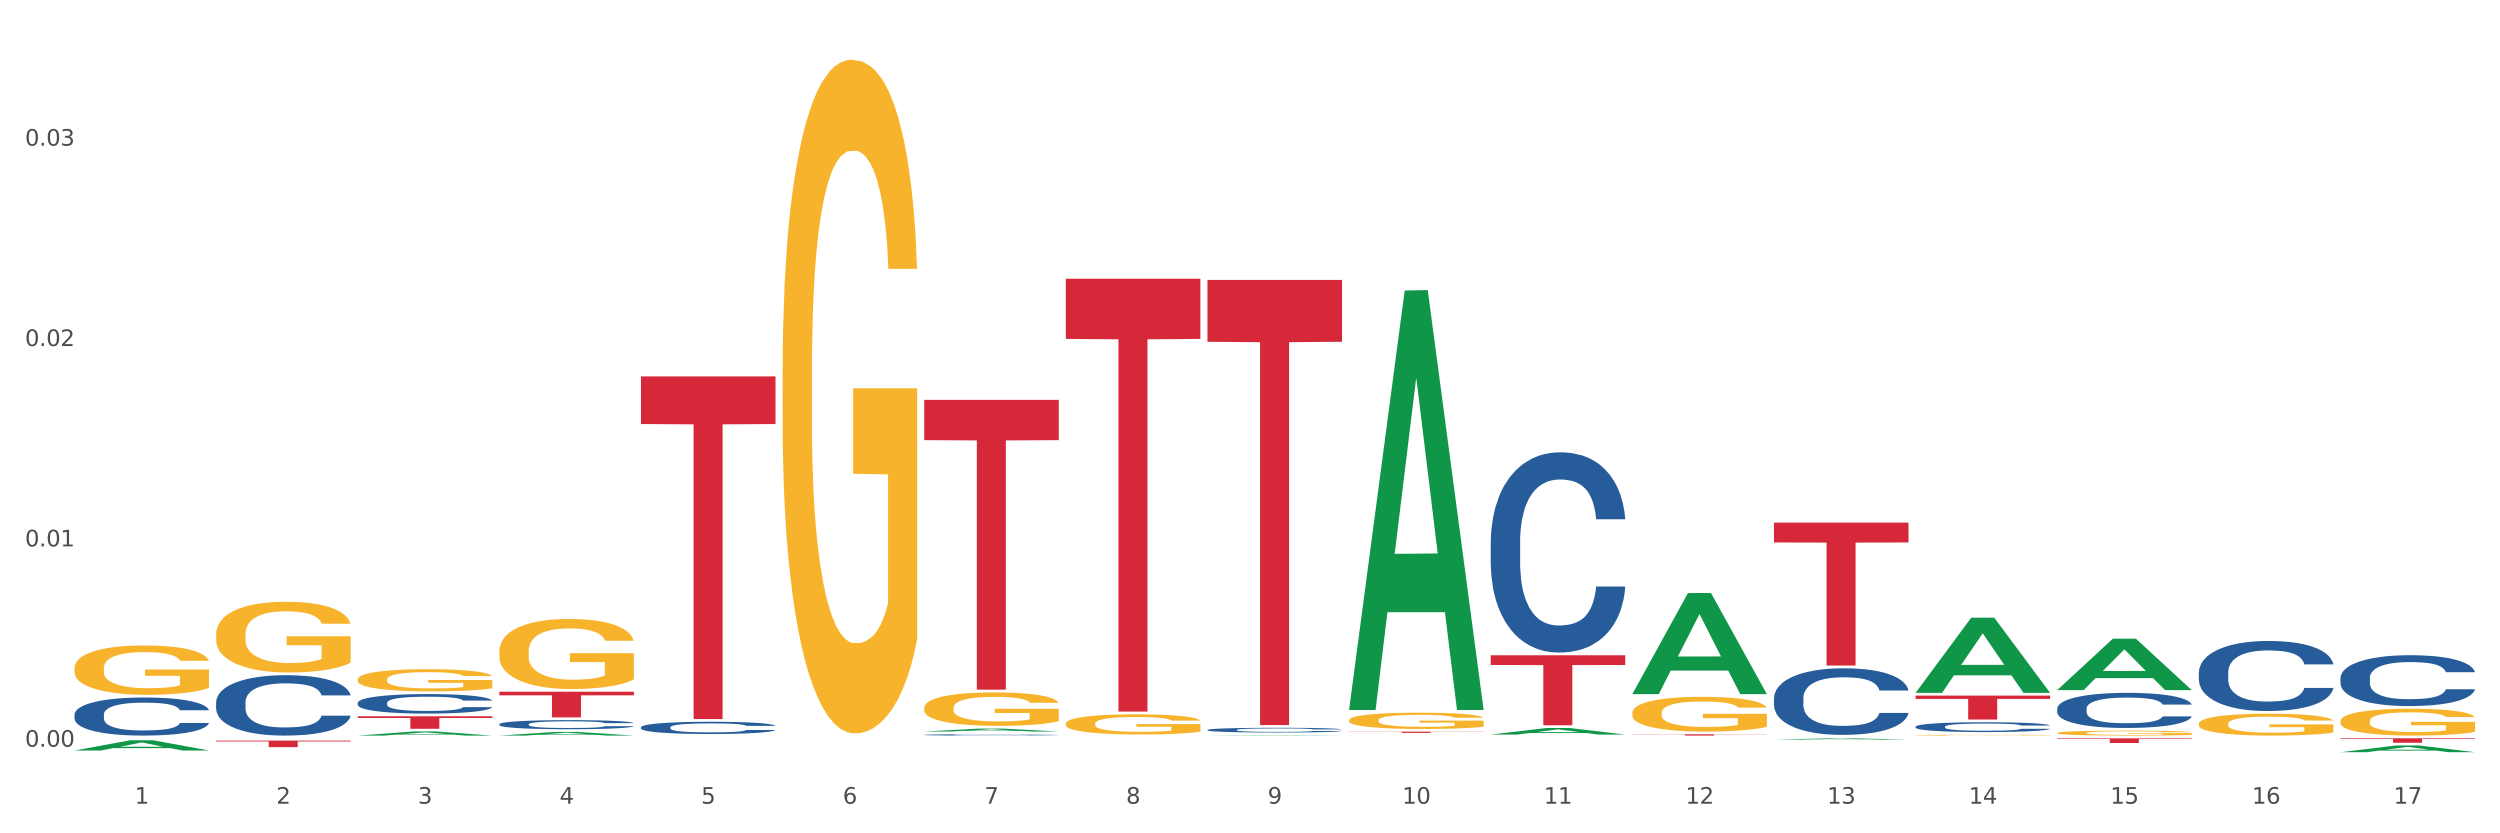 <?xml version="1.0" encoding="utf-8" standalone="no"?>
<!DOCTYPE svg PUBLIC "-//W3C//DTD SVG 1.1//EN"
  "http://www.w3.org/Graphics/SVG/1.1/DTD/svg11.dtd">
<svg xmlns:xlink="http://www.w3.org/1999/xlink" width="1080pt" height="360pt" viewBox="0 0 1080 360" xmlns="http://www.w3.org/2000/svg" version="1.1">
 <rect x="0" y="0" width="1080" height="360" fill="#333333" stroke="none"/>
 <defs>
  <style type="text/css">*{stroke-linejoin: round; stroke-linecap: butt}</style>
 </defs>
 <g id="figure_1">
  <g id="patch_1">
   <path d="M 0 360 
L 1080 360 
L 1080 0 
L 0 0 
z
" style="fill: #ffffff; stroke: #ffffff; stroke-linejoin: miter"/>
  </g>
  <g id="axes_1">
   <g id="matplotlib.axis_1">
    <g id="xtick_1">
     <g id="text_1">
      <!-- 1 -->
      <g style="fill: #4d4d4d" transform="translate(58.182 347.204) scale(0.096 -0.096)">
       <defs>
        <path id="DejaVuSans-31" d="M 794 531 
L 1825 531 
L 1825 4091 
L 703 3866 
L 703 4441 
L 1819 4666 
L 2450 4666 
L 2450 531 
L 3481 531 
L 3481 0 
L 794 0 
L 794 531 
z
" transform="scale(0.016)"/>
       </defs>
       <use xlink:href="#DejaVuSans-31"/>
      </g>
     </g>
    </g>
    <g id="xtick_2">
     <g id="text_2">
      <!-- 2 -->
      <g style="fill: #4d4d4d" transform="translate(119.364 347.204) scale(0.096 -0.096)">
       <defs>
        <path id="DejaVuSans-32" d="M 1228 531 
L 3431 531 
L 3431 0 
L 469 0 
L 469 531 
Q 828 903 1448 1529 
Q 2069 2156 2228 2338 
Q 2531 2678 2651 2914 
Q 2772 3150 2772 3378 
Q 2772 3750 2511 3984 
Q 2250 4219 1831 4219 
Q 1534 4219 1204 4116 
Q 875 4013 500 3803 
L 500 4441 
Q 881 4594 1212 4672 
Q 1544 4750 1819 4750 
Q 2544 4750 2975 4387 
Q 3406 4025 3406 3419 
Q 3406 3131 3298 2873 
Q 3191 2616 2906 2266 
Q 2828 2175 2409 1742 
Q 1991 1309 1228 531 
z
" transform="scale(0.016)"/>
       </defs>
       <use xlink:href="#DejaVuSans-32"/>
      </g>
     </g>
    </g>
    <g id="xtick_3">
     <g id="text_3">
      <!-- 3 -->
      <g style="fill: #4d4d4d" transform="translate(180.545 347.204) scale(0.096 -0.096)">
       <defs>
        <path id="DejaVuSans-33" d="M 2597 2516 
Q 3050 2419 3304 2112 
Q 3559 1806 3559 1356 
Q 3559 666 3084 287 
Q 2609 -91 1734 -91 
Q 1441 -91 1130 -33 
Q 819 25 488 141 
L 488 750 
Q 750 597 1062 519 
Q 1375 441 1716 441 
Q 2309 441 2620 675 
Q 2931 909 2931 1356 
Q 2931 1769 2642 2001 
Q 2353 2234 1838 2234 
L 1294 2234 
L 1294 2753 
L 1863 2753 
Q 2328 2753 2575 2939 
Q 2822 3125 2822 3475 
Q 2822 3834 2567 4026 
Q 2313 4219 1838 4219 
Q 1578 4219 1281 4162 
Q 984 4106 628 3988 
L 628 4550 
Q 988 4650 1302 4700 
Q 1616 4750 1894 4750 
Q 2613 4750 3031 4423 
Q 3450 4097 3450 3541 
Q 3450 3153 3228 2886 
Q 3006 2619 2597 2516 
z
" transform="scale(0.016)"/>
       </defs>
       <use xlink:href="#DejaVuSans-33"/>
      </g>
     </g>
    </g>
    <g id="xtick_4">
     <g id="text_4">
      <!-- 4 -->
      <g style="fill: #4d4d4d" transform="translate(241.726 347.204) scale(0.096 -0.096)">
       <defs>
        <path id="DejaVuSans-34" d="M 2419 4116 
L 825 1625 
L 2419 1625 
L 2419 4116 
z
M 2253 4666 
L 3047 4666 
L 3047 1625 
L 3713 1625 
L 3713 1100 
L 3047 1100 
L 3047 0 
L 2419 0 
L 2419 1100 
L 313 1100 
L 313 1709 
L 2253 4666 
z
" transform="scale(0.016)"/>
       </defs>
       <use xlink:href="#DejaVuSans-34"/>
      </g>
     </g>
    </g>
    <g id="xtick_5">
     <g id="text_5">
      <!-- 5 -->
      <g style="fill: #4d4d4d" transform="translate(302.908 347.204) scale(0.096 -0.096)">
       <defs>
        <path id="DejaVuSans-35" d="M 691 4666 
L 3169 4666 
L 3169 4134 
L 1269 4134 
L 1269 2991 
Q 1406 3038 1543 3061 
Q 1681 3084 1819 3084 
Q 2600 3084 3056 2656 
Q 3513 2228 3513 1497 
Q 3513 744 3044 326 
Q 2575 -91 1722 -91 
Q 1428 -91 1123 -41 
Q 819 9 494 109 
L 494 744 
Q 775 591 1075 516 
Q 1375 441 1709 441 
Q 2250 441 2565 725 
Q 2881 1009 2881 1497 
Q 2881 1984 2565 2268 
Q 2250 2553 1709 2553 
Q 1456 2553 1204 2497 
Q 953 2441 691 2322 
L 691 4666 
z
" transform="scale(0.016)"/>
       </defs>
       <use xlink:href="#DejaVuSans-35"/>
      </g>
     </g>
    </g>
    <g id="xtick_6">
     <g id="text_6">
      <!-- 6 -->
      <g style="fill: #4d4d4d" transform="translate(364.089 347.204) scale(0.096 -0.096)">
       <defs>
        <path id="DejaVuSans-36" d="M 2113 2584 
Q 1688 2584 1439 2293 
Q 1191 2003 1191 1497 
Q 1191 994 1439 701 
Q 1688 409 2113 409 
Q 2538 409 2786 701 
Q 3034 994 3034 1497 
Q 3034 2003 2786 2293 
Q 2538 2584 2113 2584 
z
M 3366 4563 
L 3366 3988 
Q 3128 4100 2886 4159 
Q 2644 4219 2406 4219 
Q 1781 4219 1451 3797 
Q 1122 3375 1075 2522 
Q 1259 2794 1537 2939 
Q 1816 3084 2150 3084 
Q 2853 3084 3261 2657 
Q 3669 2231 3669 1497 
Q 3669 778 3244 343 
Q 2819 -91 2113 -91 
Q 1303 -91 875 529 
Q 447 1150 447 2328 
Q 447 3434 972 4092 
Q 1497 4750 2381 4750 
Q 2619 4750 2861 4703 
Q 3103 4656 3366 4563 
z
" transform="scale(0.016)"/>
       </defs>
       <use xlink:href="#DejaVuSans-36"/>
      </g>
     </g>
    </g>
    <g id="xtick_7">
     <g id="text_7">
      <!-- 7 -->
      <g style="fill: #4d4d4d" transform="translate(425.271 347.204) scale(0.096 -0.096)">
       <defs>
        <path id="DejaVuSans-37" d="M 525 4666 
L 3525 4666 
L 3525 4397 
L 1831 0 
L 1172 0 
L 2766 4134 
L 525 4134 
L 525 4666 
z
" transform="scale(0.016)"/>
       </defs>
       <use xlink:href="#DejaVuSans-37"/>
      </g>
     </g>
    </g>
    <g id="xtick_8">
     <g id="text_8">
      <!-- 8 -->
      <g style="fill: #4d4d4d" transform="translate(486.452 347.204) scale(0.096 -0.096)">
       <defs>
        <path id="DejaVuSans-38" d="M 2034 2216 
Q 1584 2216 1326 1975 
Q 1069 1734 1069 1313 
Q 1069 891 1326 650 
Q 1584 409 2034 409 
Q 2484 409 2743 651 
Q 3003 894 3003 1313 
Q 3003 1734 2745 1975 
Q 2488 2216 2034 2216 
z
M 1403 2484 
Q 997 2584 770 2862 
Q 544 3141 544 3541 
Q 544 4100 942 4425 
Q 1341 4750 2034 4750 
Q 2731 4750 3128 4425 
Q 3525 4100 3525 3541 
Q 3525 3141 3298 2862 
Q 3072 2584 2669 2484 
Q 3125 2378 3379 2068 
Q 3634 1759 3634 1313 
Q 3634 634 3220 271 
Q 2806 -91 2034 -91 
Q 1263 -91 848 271 
Q 434 634 434 1313 
Q 434 1759 690 2068 
Q 947 2378 1403 2484 
z
M 1172 3481 
Q 1172 3119 1398 2916 
Q 1625 2713 2034 2713 
Q 2441 2713 2670 2916 
Q 2900 3119 2900 3481 
Q 2900 3844 2670 4047 
Q 2441 4250 2034 4250 
Q 1625 4250 1398 4047 
Q 1172 3844 1172 3481 
z
" transform="scale(0.016)"/>
       </defs>
       <use xlink:href="#DejaVuSans-38"/>
      </g>
     </g>
    </g>
    <g id="xtick_9">
     <g id="text_9">
      <!-- 9 -->
      <g style="fill: #4d4d4d" transform="translate(547.634 347.204) scale(0.096 -0.096)">
       <defs>
        <path id="DejaVuSans-39" d="M 703 97 
L 703 672 
Q 941 559 1184 500 
Q 1428 441 1663 441 
Q 2288 441 2617 861 
Q 2947 1281 2994 2138 
Q 2813 1869 2534 1725 
Q 2256 1581 1919 1581 
Q 1219 1581 811 2004 
Q 403 2428 403 3163 
Q 403 3881 828 4315 
Q 1253 4750 1959 4750 
Q 2769 4750 3195 4129 
Q 3622 3509 3622 2328 
Q 3622 1225 3098 567 
Q 2575 -91 1691 -91 
Q 1453 -91 1209 -44 
Q 966 3 703 97 
z
M 1959 2075 
Q 2384 2075 2632 2365 
Q 2881 2656 2881 3163 
Q 2881 3666 2632 3958 
Q 2384 4250 1959 4250 
Q 1534 4250 1286 3958 
Q 1038 3666 1038 3163 
Q 1038 2656 1286 2365 
Q 1534 2075 1959 2075 
z
" transform="scale(0.016)"/>
       </defs>
       <use xlink:href="#DejaVuSans-39"/>
      </g>
     </g>
    </g>
    <g id="xtick_10">
     <g id="text_10">
      <!-- 10 -->
      <g style="fill: #4d4d4d" transform="translate(605.761 347.204) scale(0.096 -0.096)">
       <defs>
        <path id="DejaVuSans-30" d="M 2034 4250 
Q 1547 4250 1301 3770 
Q 1056 3291 1056 2328 
Q 1056 1369 1301 889 
Q 1547 409 2034 409 
Q 2525 409 2770 889 
Q 3016 1369 3016 2328 
Q 3016 3291 2770 3770 
Q 2525 4250 2034 4250 
z
M 2034 4750 
Q 2819 4750 3233 4129 
Q 3647 3509 3647 2328 
Q 3647 1150 3233 529 
Q 2819 -91 2034 -91 
Q 1250 -91 836 529 
Q 422 1150 422 2328 
Q 422 3509 836 4129 
Q 1250 4750 2034 4750 
z
" transform="scale(0.016)"/>
       </defs>
       <use xlink:href="#DejaVuSans-31"/>
       <use xlink:href="#DejaVuSans-30" transform="translate(63.623 0)"/>
      </g>
     </g>
    </g>
    <g id="xtick_11">
     <g id="text_11">
      <!-- 11 -->
      <g style="fill: #4d4d4d" transform="translate(666.942 347.204) scale(0.096 -0.096)">
       <use xlink:href="#DejaVuSans-31"/>
       <use xlink:href="#DejaVuSans-31" transform="translate(63.623 0)"/>
      </g>
     </g>
    </g>
    <g id="xtick_12">
     <g id="text_12">
      <!-- 12 -->
      <g style="fill: #4d4d4d" transform="translate(728.124 347.204) scale(0.096 -0.096)">
       <use xlink:href="#DejaVuSans-31"/>
       <use xlink:href="#DejaVuSans-32" transform="translate(63.623 0)"/>
      </g>
     </g>
    </g>
    <g id="xtick_13">
     <g id="text_13">
      <!-- 13 -->
      <g style="fill: #4d4d4d" transform="translate(789.305 347.204) scale(0.096 -0.096)">
       <use xlink:href="#DejaVuSans-31"/>
       <use xlink:href="#DejaVuSans-33" transform="translate(63.623 0)"/>
      </g>
     </g>
    </g>
    <g id="xtick_14">
     <g id="text_14">
      <!-- 14 -->
      <g style="fill: #4d4d4d" transform="translate(850.487 347.204) scale(0.096 -0.096)">
       <use xlink:href="#DejaVuSans-31"/>
       <use xlink:href="#DejaVuSans-34" transform="translate(63.623 0)"/>
      </g>
     </g>
    </g>
    <g id="xtick_15">
     <g id="text_15">
      <!-- 15 -->
      <g style="fill: #4d4d4d" transform="translate(911.668 347.204) scale(0.096 -0.096)">
       <use xlink:href="#DejaVuSans-31"/>
       <use xlink:href="#DejaVuSans-35" transform="translate(63.623 0)"/>
      </g>
     </g>
    </g>
    <g id="xtick_16">
     <g id="text_16">
      <!-- 16 -->
      <g style="fill: #4d4d4d" transform="translate(972.849 347.204) scale(0.096 -0.096)">
       <use xlink:href="#DejaVuSans-31"/>
       <use xlink:href="#DejaVuSans-36" transform="translate(63.623 0)"/>
      </g>
     </g>
    </g>
    <g id="xtick_17">
     <g id="text_17">
      <!-- 17 -->
      <g style="fill: #4d4d4d" transform="translate(1034.031 347.204) scale(0.096 -0.096)">
       <use xlink:href="#DejaVuSans-31"/>
       <use xlink:href="#DejaVuSans-37" transform="translate(63.623 0)"/>
      </g>
     </g>
    </g>
    <g id="xtick_18"/>
    <g id="xtick_19"/>
    <g id="xtick_20"/>
    <g id="xtick_21"/>
    <g id="xtick_22"/>
    <g id="xtick_23"/>
    <g id="xtick_24"/>
    <g id="xtick_25"/>
    <g id="xtick_26"/>
    <g id="xtick_27"/>
    <g id="xtick_28"/>
    <g id="xtick_29"/>
    <g id="xtick_30"/>
    <g id="xtick_31"/>
    <g id="xtick_32"/>
    <g id="xtick_33"/>
   </g>
   <g id="matplotlib.axis_2">
    <g id="ytick_1">
     <g id="text_18">
      <!-- 0.00 -->
      <g style="fill: #4d4d4d" transform="translate(10.8 322.594) scale(0.096 -0.096)">
       <defs>
        <path id="DejaVuSans-2e" d="M 684 794 
L 1344 794 
L 1344 0 
L 684 0 
L 684 794 
z
" transform="scale(0.016)"/>
       </defs>
       <use xlink:href="#DejaVuSans-30"/>
       <use xlink:href="#DejaVuSans-2e" transform="translate(63.623 0)"/>
       <use xlink:href="#DejaVuSans-30" transform="translate(95.41 0)"/>
       <use xlink:href="#DejaVuSans-30" transform="translate(159.033 0)"/>
      </g>
     </g>
    </g>
    <g id="ytick_2">
     <g id="text_19">
      <!-- 0.01 -->
      <g style="fill: #4d4d4d" transform="translate(10.8 236.041) scale(0.096 -0.096)">
       <use xlink:href="#DejaVuSans-30"/>
       <use xlink:href="#DejaVuSans-2e" transform="translate(63.623 0)"/>
       <use xlink:href="#DejaVuSans-30" transform="translate(95.41 0)"/>
       <use xlink:href="#DejaVuSans-31" transform="translate(159.033 0)"/>
      </g>
     </g>
    </g>
    <g id="ytick_3">
     <g id="text_20">
      <!-- 0.02 -->
      <g style="fill: #4d4d4d" transform="translate(10.8 149.488) scale(0.096 -0.096)">
       <use xlink:href="#DejaVuSans-30"/>
       <use xlink:href="#DejaVuSans-2e" transform="translate(63.623 0)"/>
       <use xlink:href="#DejaVuSans-30" transform="translate(95.41 0)"/>
       <use xlink:href="#DejaVuSans-32" transform="translate(159.033 0)"/>
      </g>
     </g>
    </g>
    <g id="ytick_4">
     <g id="text_21">
      <!-- 0.03 -->
      <g style="fill: #4d4d4d" transform="translate(10.8 62.935) scale(0.096 -0.096)">
       <use xlink:href="#DejaVuSans-30"/>
       <use xlink:href="#DejaVuSans-2e" transform="translate(63.623 0)"/>
       <use xlink:href="#DejaVuSans-30" transform="translate(95.41 0)"/>
       <use xlink:href="#DejaVuSans-33" transform="translate(159.033 0)"/>
      </g>
     </g>
    </g>
    <g id="ytick_5"/>
    <g id="ytick_6"/>
    <g id="ytick_7"/>
    <g id="ytick_8"/>
   </g>
   <g id="PolyCollection_1">
    <path d="M 32.175 324.224 
L 32.235 324.22 
L 56.203 319.808 
L 66.15 319.803 
L 90.297 324.232 
L 78.793 324.232 
L 73.58 323.201 
L 48.833 323.201 
L 48.653 323.217 
L 43.62 324.232 
L 32.175 324.232 
L 32.175 324.224 
L 51.949 322.585 
L 70.464 322.581 
L 61.296 320.747 
L 61.176 320.739 
L 61.056 320.752 
L 51.889 322.581 
L 51.949 322.585 
L 32.175 324.224 
z
" clip-path="url(#p0eb77f9bd3)" style="fill: #109648"/>
    <path d="M 276.901 162.612 
L 335.023 162.612 
L 335.023 183.181 
L 312.16 183.32 
L 312.16 310.628 
L 299.626 310.628 
L 299.626 183.32 
L 276.901 183.181 
L 276.901 162.751 
L 276.901 162.612 
z
" clip-path="url(#p0eb77f9bd3)" style="fill: #d62839"/>
    <path d="M 399.263 172.742 
L 457.386 172.742 
L 457.386 190.141 
L 434.523 190.259 
L 434.523 297.946 
L 421.989 297.946 
L 421.989 190.259 
L 399.263 190.141 
L 399.263 172.859 
L 399.263 172.742 
z
" clip-path="url(#p0eb77f9bd3)" style="fill: #d62839"/>
    <path d="M 705.171 317.216 
L 763.293 317.216 
L 763.293 317.294 
L 740.43 317.294 
L 740.43 317.774 
L 727.896 317.774 
L 727.896 317.294 
L 705.171 317.294 
L 705.171 317.217 
L 705.171 317.216 
z
" clip-path="url(#p0eb77f9bd3)" style="fill: #d62839"/>
    <path d="M 643.989 283.077 
L 702.112 283.077 
L 702.112 287.28 
L 679.248 287.308 
L 679.248 313.321 
L 666.715 313.321 
L 666.715 287.308 
L 643.989 287.28 
L 643.989 283.105 
L 643.989 283.077 
z
" clip-path="url(#p0eb77f9bd3)" style="fill: #d62839"/>
    <path d="M 582.808 316.081 
L 640.93 316.081 
L 640.93 316.156 
L 618.067 316.157 
L 618.067 316.621 
L 605.533 316.621 
L 605.533 316.157 
L 582.808 316.156 
L 582.808 316.082 
L 582.808 316.081 
z
" clip-path="url(#p0eb77f9bd3)" style="fill: #d62839"/>
    <path d="M 399.263 316.022 
L 399.323 316.021 
L 423.291 314.746 
L 433.238 314.744 
L 457.386 316.024 
L 445.881 316.024 
L 440.668 315.726 
L 415.921 315.726 
L 415.741 315.731 
L 410.708 316.024 
L 399.263 316.024 
L 399.263 316.022 
L 419.037 315.549 
L 437.552 315.547 
L 428.385 315.017 
L 428.265 315.015 
L 428.145 315.018 
L 418.977 315.547 
L 419.037 315.549 
L 399.263 316.022 
z
" clip-path="url(#p0eb77f9bd3)" style="fill: #109648"/>
    <path d="M 827.533 300.496 
L 885.656 300.496 
L 885.656 301.933 
L 862.792 301.942 
L 862.792 310.831 
L 850.259 310.831 
L 850.259 301.942 
L 827.533 301.933 
L 827.533 300.506 
L 827.533 300.496 
z
" clip-path="url(#p0eb77f9bd3)" style="fill: #d62839"/>
    <path d="M 215.719 317.771 
L 215.779 317.769 
L 239.747 316.193 
L 249.694 316.192 
L 273.842 317.774 
L 262.337 317.774 
L 257.124 317.405 
L 232.377 317.405 
L 232.197 317.411 
L 227.164 317.774 
L 215.719 317.774 
L 215.719 317.771 
L 235.493 317.185 
L 254.008 317.184 
L 244.84 316.529 
L 244.72 316.526 
L 244.601 316.53 
L 235.433 317.184 
L 235.493 317.185 
L 215.719 317.771 
z
" clip-path="url(#p0eb77f9bd3)" style="fill: #109648"/>
    <path d="M 154.538 317.77 
L 154.598 317.769 
L 178.566 316.003 
L 188.512 316.001 
L 212.66 317.774 
L 201.156 317.774 
L 195.943 317.361 
L 171.196 317.361 
L 171.016 317.367 
L 165.983 317.774 
L 154.538 317.774 
L 154.538 317.77 
L 174.311 317.114 
L 192.827 317.113 
L 183.659 316.379 
L 183.539 316.375 
L 183.419 316.38 
L 174.251 317.113 
L 174.311 317.114 
L 154.538 317.77 
z
" clip-path="url(#p0eb77f9bd3)" style="fill: #109648"/>
    <path d="M 766.352 225.759 
L 824.474 225.759 
L 824.474 234.342 
L 801.611 234.4 
L 801.611 287.524 
L 789.078 287.524 
L 789.078 234.4 
L 766.352 234.342 
L 766.352 225.817 
L 766.352 225.759 
z
" clip-path="url(#p0eb77f9bd3)" style="fill: #d62839"/>
    <path d="M 460.445 120.422 
L 518.567 120.422 
L 518.567 146.408 
L 495.704 146.584 
L 495.704 307.418 
L 483.17 307.418 
L 483.17 146.584 
L 460.445 146.408 
L 460.445 120.598 
L 460.445 120.422 
z
" clip-path="url(#p0eb77f9bd3)" style="fill: #d62839"/>
    <path d="M 521.626 120.919 
L 579.749 120.919 
L 579.749 147.645 
L 556.885 147.825 
L 556.885 313.232 
L 544.352 313.232 
L 544.352 147.825 
L 521.626 147.645 
L 521.626 121.1 
L 521.626 120.919 
z
" clip-path="url(#p0eb77f9bd3)" style="fill: #d62839"/>
    <path d="M 215.719 281.394 
L 215.788 281.366 
L 215.788 280.371 
L 215.925 279.515 
L 216.611 277.443 
L 217.641 275.73 
L 218.395 274.818 
L 219.15 274.072 
L 220.042 273.326 
L 221.14 272.552 
L 223.13 271.419 
L 224.366 270.839 
L 225.875 270.231 
L 228.62 269.347 
L 230.61 268.849 
L 232.669 268.435 
L 236.031 267.938 
L 238.227 267.717 
L 240.56 267.551 
L 243.374 267.44 
L 245.501 267.413 
L 250.167 267.496 
L 254.147 267.744 
L 256.069 267.938 
L 258.539 268.269 
L 259.843 268.49 
L 261.97 268.932 
L 264.166 269.513 
L 265.676 270.01 
L 267.94 270.949 
L 269.656 271.889 
L 271.234 273.049 
L 272.057 273.851 
L 272.675 274.597 
L 273.224 275.453 
L 273.773 276.807 
L 261.421 276.807 
L 260.941 275.84 
L 260.186 274.928 
L 259.088 274.044 
L 258.127 273.491 
L 256.48 272.801 
L 254.971 272.359 
L 253.392 272.027 
L 251.471 271.751 
L 249.961 271.613 
L 247.834 271.502 
L 243.648 271.53 
L 240.835 271.751 
L 238.913 272.027 
L 237.678 272.276 
L 236.58 272.552 
L 235.345 272.939 
L 233.904 273.519 
L 232.875 274.044 
L 231.845 274.707 
L 231.022 275.37 
L 230.267 276.144 
L 229.649 276.973 
L 229.169 277.829 
L 228.757 278.879 
L 228.414 280.62 
L 228.414 284.406 
L 228.551 285.262 
L 228.895 286.395 
L 229.306 287.252 
L 229.993 288.274 
L 230.61 288.965 
L 231.777 289.959 
L 233.08 290.788 
L 234.11 291.313 
L 235.139 291.755 
L 236.923 292.363 
L 238.913 292.861 
L 240.629 293.165 
L 242.962 293.441 
L 244.54 293.551 
L 245.913 293.607 
L 249.275 293.607 
L 251.677 293.524 
L 254.353 293.33 
L 256.412 293.082 
L 258.127 292.778 
L 260.049 292.28 
L 261.284 291.811 
L 261.284 286.036 
L 246.187 286.008 
L 246.187 282.167 
L 273.842 282.167 
L 273.842 293.441 
L 272.675 294.021 
L 271.371 294.546 
L 269.999 295.016 
L 267.94 295.596 
L 265.47 296.149 
L 263.274 296.535 
L 260.941 296.867 
L 258.196 297.171 
L 254.628 297.447 
L 252.432 297.558 
L 249.687 297.641 
L 246.462 297.668 
L 243.648 297.613 
L 240.903 297.475 
L 238.021 297.226 
L 235.208 296.867 
L 233.08 296.508 
L 230.953 296.066 
L 228.689 295.485 
L 226.905 294.933 
L 225.532 294.436 
L 224.022 293.8 
L 222.376 292.971 
L 221.14 292.225 
L 220.042 291.451 
L 218.876 290.457 
L 218.052 289.6 
L 217.229 288.523 
L 216.749 287.721 
L 216.2 286.478 
L 215.788 284.737 
L 215.719 281.394 
z
" clip-path="url(#p0eb77f9bd3)" style="fill: #f7b32b"/>
    <path d="M 154.538 293.522 
L 154.606 293.514 
L 154.606 293.199 
L 154.744 292.928 
L 155.43 292.272 
L 156.459 291.73 
L 157.214 291.442 
L 157.969 291.206 
L 158.861 290.97 
L 159.959 290.725 
L 161.949 290.367 
L 163.184 290.183 
L 164.694 289.991 
L 167.439 289.711 
L 169.429 289.554 
L 171.487 289.423 
L 174.85 289.265 
L 177.046 289.195 
L 179.379 289.143 
L 182.192 289.108 
L 184.32 289.099 
L 188.986 289.126 
L 192.966 289.204 
L 194.887 289.265 
L 197.358 289.37 
L 198.661 289.44 
L 200.789 289.58 
L 202.985 289.764 
L 204.494 289.921 
L 206.759 290.218 
L 208.474 290.515 
L 210.053 290.883 
L 210.876 291.136 
L 211.494 291.372 
L 212.043 291.643 
L 212.592 292.071 
L 200.24 292.071 
L 199.759 291.765 
L 199.005 291.477 
L 197.907 291.197 
L 196.946 291.022 
L 195.299 290.804 
L 193.789 290.664 
L 192.211 290.559 
L 190.29 290.472 
L 188.78 290.428 
L 186.653 290.393 
L 182.467 290.402 
L 179.653 290.472 
L 177.732 290.559 
L 176.497 290.638 
L 175.399 290.725 
L 174.164 290.848 
L 172.723 291.031 
L 171.693 291.197 
L 170.664 291.407 
L 169.84 291.617 
L 169.086 291.862 
L 168.468 292.124 
L 167.988 292.395 
L 167.576 292.727 
L 167.233 293.278 
L 167.233 294.475 
L 167.37 294.746 
L 167.713 295.104 
L 168.125 295.375 
L 168.811 295.699 
L 169.429 295.917 
L 170.595 296.232 
L 171.899 296.494 
L 172.928 296.66 
L 173.958 296.8 
L 175.742 296.993 
L 177.732 297.15 
L 179.447 297.246 
L 181.781 297.333 
L 183.359 297.368 
L 184.731 297.386 
L 188.094 297.386 
L 190.495 297.36 
L 193.172 297.299 
L 195.23 297.22 
L 196.946 297.124 
L 198.867 296.966 
L 200.102 296.818 
L 200.102 294.991 
L 185.006 294.982 
L 185.006 293.767 
L 212.66 293.767 
L 212.66 297.333 
L 211.494 297.517 
L 210.19 297.683 
L 208.817 297.832 
L 206.759 298.015 
L 204.288 298.19 
L 202.092 298.312 
L 199.759 298.417 
L 197.014 298.514 
L 193.446 298.601 
L 191.25 298.636 
L 188.505 298.662 
L 185.28 298.671 
L 182.467 298.653 
L 179.722 298.61 
L 176.84 298.531 
L 174.026 298.417 
L 171.899 298.304 
L 169.772 298.164 
L 167.507 297.98 
L 165.723 297.806 
L 164.351 297.648 
L 162.841 297.447 
L 161.194 297.185 
L 159.959 296.949 
L 158.861 296.704 
L 157.694 296.389 
L 156.871 296.118 
L 156.048 295.778 
L 155.567 295.524 
L 155.018 295.131 
L 154.606 294.58 
L 154.538 293.522 
z
" clip-path="url(#p0eb77f9bd3)" style="fill: #f7b32b"/>
    <path d="M 93.356 274.09 
L 93.425 274.063 
L 93.425 273.059 
L 93.562 272.195 
L 94.248 270.104 
L 95.278 268.375 
L 96.033 267.455 
L 96.787 266.703 
L 97.68 265.95 
L 98.778 265.169 
L 100.768 264.026 
L 102.003 263.441 
L 103.512 262.828 
L 106.257 261.936 
L 108.247 261.434 
L 110.306 261.016 
L 113.668 260.514 
L 115.864 260.291 
L 118.197 260.124 
L 121.011 260.012 
L 123.138 259.984 
L 127.804 260.068 
L 131.784 260.319 
L 133.706 260.514 
L 136.176 260.848 
L 137.48 261.071 
L 139.607 261.517 
L 141.803 262.103 
L 143.313 262.605 
L 145.577 263.553 
L 147.293 264.5 
L 148.871 265.671 
L 149.695 266.48 
L 150.312 267.232 
L 150.861 268.097 
L 151.41 269.463 
L 139.058 269.463 
L 138.578 268.487 
L 137.823 267.567 
L 136.725 266.675 
L 135.764 266.117 
L 134.118 265.42 
L 132.608 264.974 
L 131.03 264.64 
L 129.108 264.361 
L 127.599 264.222 
L 125.471 264.11 
L 121.285 264.138 
L 118.472 264.361 
L 116.55 264.64 
L 115.315 264.891 
L 114.217 265.169 
L 112.982 265.56 
L 111.541 266.145 
L 110.512 266.675 
L 109.482 267.344 
L 108.659 268.013 
L 107.904 268.794 
L 107.287 269.63 
L 106.806 270.494 
L 106.394 271.554 
L 106.051 273.31 
L 106.051 277.129 
L 106.189 277.993 
L 106.532 279.136 
L 106.943 280.001 
L 107.63 281.032 
L 108.247 281.729 
L 109.414 282.733 
L 110.718 283.569 
L 111.747 284.099 
L 112.776 284.545 
L 114.56 285.158 
L 116.55 285.66 
L 118.266 285.967 
L 120.599 286.245 
L 122.177 286.357 
L 123.55 286.413 
L 126.912 286.413 
L 129.314 286.329 
L 131.99 286.134 
L 134.049 285.883 
L 135.764 285.576 
L 137.686 285.074 
L 138.921 284.6 
L 138.921 278.774 
L 123.824 278.746 
L 123.824 274.871 
L 151.479 274.871 
L 151.479 286.245 
L 150.312 286.831 
L 149.008 287.36 
L 147.636 287.834 
L 145.577 288.42 
L 143.107 288.977 
L 140.911 289.368 
L 138.578 289.702 
L 135.833 290.009 
L 132.265 290.288 
L 130.069 290.399 
L 127.324 290.483 
L 124.099 290.511 
L 121.285 290.455 
L 118.54 290.315 
L 115.658 290.065 
L 112.845 289.702 
L 110.718 289.34 
L 108.59 288.894 
L 106.326 288.308 
L 104.542 287.751 
L 103.169 287.249 
L 101.66 286.608 
L 100.013 285.771 
L 98.778 285.019 
L 97.68 284.238 
L 96.513 283.234 
L 95.69 282.37 
L 94.866 281.283 
L 94.386 280.475 
L 93.837 279.22 
L 93.425 277.464 
L 93.356 274.09 
z
" clip-path="url(#p0eb77f9bd3)" style="fill: #f7b32b"/>
    <path d="M 399.263 305.797 
L 399.332 305.784 
L 399.332 305.309 
L 399.469 304.9 
L 400.156 303.91 
L 401.185 303.091 
L 401.94 302.656 
L 402.695 302.3 
L 403.587 301.943 
L 404.685 301.574 
L 406.675 301.032 
L 407.91 300.755 
L 409.419 300.465 
L 412.164 300.042 
L 414.154 299.805 
L 416.213 299.607 
L 419.575 299.369 
L 421.771 299.264 
L 424.104 299.185 
L 426.918 299.132 
L 429.045 299.119 
L 433.711 299.158 
L 437.691 299.277 
L 439.613 299.369 
L 442.083 299.528 
L 443.387 299.633 
L 445.514 299.844 
L 447.71 300.122 
L 449.22 300.359 
L 451.484 300.808 
L 453.2 301.257 
L 454.778 301.811 
L 455.602 302.194 
L 456.219 302.55 
L 456.768 302.959 
L 457.317 303.606 
L 444.965 303.606 
L 444.485 303.144 
L 443.73 302.709 
L 442.632 302.286 
L 441.672 302.022 
L 440.025 301.692 
L 438.515 301.481 
L 436.937 301.323 
L 435.015 301.191 
L 433.506 301.125 
L 431.378 301.072 
L 427.192 301.085 
L 424.379 301.191 
L 422.458 301.323 
L 421.222 301.442 
L 420.124 301.574 
L 418.889 301.758 
L 417.448 302.036 
L 416.419 302.286 
L 415.39 302.603 
L 414.566 302.92 
L 413.811 303.289 
L 413.194 303.685 
L 412.713 304.095 
L 412.302 304.596 
L 411.958 305.428 
L 411.958 307.236 
L 412.096 307.645 
L 412.439 308.186 
L 412.851 308.596 
L 413.537 309.084 
L 414.154 309.414 
L 415.321 309.889 
L 416.625 310.285 
L 417.654 310.536 
L 418.683 310.747 
L 420.468 311.037 
L 422.458 311.275 
L 424.173 311.42 
L 426.506 311.552 
L 428.084 311.605 
L 429.457 311.631 
L 432.819 311.631 
L 435.221 311.592 
L 437.897 311.499 
L 439.956 311.381 
L 441.672 311.235 
L 443.593 310.998 
L 444.828 310.773 
L 444.828 308.015 
L 429.731 308.002 
L 429.731 306.167 
L 457.386 306.167 
L 457.386 311.552 
L 456.219 311.829 
L 454.915 312.08 
L 453.543 312.305 
L 451.484 312.582 
L 449.014 312.846 
L 446.818 313.031 
L 444.485 313.189 
L 441.74 313.334 
L 438.172 313.466 
L 435.976 313.519 
L 433.231 313.558 
L 430.006 313.572 
L 427.192 313.545 
L 424.448 313.479 
L 421.565 313.36 
L 418.752 313.189 
L 416.625 313.017 
L 414.497 312.806 
L 412.233 312.529 
L 410.449 312.265 
L 409.076 312.027 
L 407.567 311.724 
L 405.92 311.328 
L 404.685 310.971 
L 403.587 310.602 
L 402.42 310.127 
L 401.597 309.718 
L 400.773 309.203 
L 400.293 308.82 
L 399.744 308.226 
L 399.332 307.394 
L 399.263 305.797 
z
" clip-path="url(#p0eb77f9bd3)" style="fill: #f7b32b"/>
    <path d="M 460.445 312.614 
L 460.514 312.606 
L 460.514 312.32 
L 460.651 312.074 
L 461.337 311.477 
L 462.366 310.984 
L 463.121 310.722 
L 463.876 310.507 
L 464.768 310.292 
L 465.866 310.07 
L 467.856 309.743 
L 469.091 309.576 
L 470.601 309.401 
L 473.346 309.147 
L 475.336 309.004 
L 477.394 308.885 
L 480.757 308.741 
L 482.953 308.678 
L 485.286 308.63 
L 488.099 308.598 
L 490.227 308.59 
L 494.893 308.614 
L 498.873 308.686 
L 500.794 308.741 
L 503.265 308.837 
L 504.568 308.9 
L 506.696 309.028 
L 508.892 309.195 
L 510.401 309.338 
L 512.666 309.608 
L 514.381 309.879 
L 515.96 310.213 
L 516.783 310.443 
L 517.401 310.658 
L 517.95 310.905 
L 518.499 311.294 
L 506.147 311.294 
L 505.666 311.016 
L 504.912 310.753 
L 503.814 310.499 
L 502.853 310.34 
L 501.206 310.141 
L 499.696 310.014 
L 498.118 309.918 
L 496.197 309.839 
L 494.687 309.799 
L 492.56 309.767 
L 488.374 309.775 
L 485.56 309.839 
L 483.639 309.918 
L 482.404 309.99 
L 481.306 310.07 
L 480.071 310.181 
L 478.63 310.348 
L 477.6 310.499 
L 476.571 310.69 
L 475.747 310.881 
L 474.993 311.103 
L 474.375 311.342 
L 473.895 311.588 
L 473.483 311.891 
L 473.14 312.392 
L 473.14 313.481 
L 473.277 313.728 
L 473.62 314.054 
L 474.032 314.3 
L 474.718 314.595 
L 475.336 314.793 
L 476.502 315.08 
L 477.806 315.318 
L 478.835 315.469 
L 479.865 315.597 
L 481.649 315.772 
L 483.639 315.915 
L 485.354 316.002 
L 487.688 316.082 
L 489.266 316.114 
L 490.638 316.129 
L 494.001 316.129 
L 496.403 316.106 
L 499.079 316.05 
L 501.137 315.978 
L 502.853 315.891 
L 504.774 315.748 
L 506.01 315.613 
L 506.01 313.95 
L 490.913 313.942 
L 490.913 312.837 
L 518.567 312.837 
L 518.567 316.082 
L 517.401 316.249 
L 516.097 316.4 
L 514.724 316.535 
L 512.666 316.702 
L 510.195 316.861 
L 508 316.972 
L 505.666 317.068 
L 502.922 317.155 
L 499.353 317.235 
L 497.157 317.267 
L 494.413 317.291 
L 491.187 317.299 
L 488.374 317.283 
L 485.629 317.243 
L 482.747 317.171 
L 479.933 317.068 
L 477.806 316.965 
L 475.679 316.837 
L 473.414 316.67 
L 471.63 316.511 
L 470.258 316.368 
L 468.748 316.185 
L 467.101 315.947 
L 465.866 315.732 
L 464.768 315.509 
L 463.601 315.223 
L 462.778 314.976 
L 461.955 314.666 
L 461.474 314.436 
L 460.925 314.078 
L 460.514 313.577 
L 460.445 312.614 
z
" clip-path="url(#p0eb77f9bd3)" style="fill: #f7b32b"/>
    <path d="M 582.808 311.129 
L 582.876 311.122 
L 582.876 310.891 
L 583.014 310.692 
L 583.7 310.211 
L 584.729 309.813 
L 585.484 309.601 
L 586.239 309.428 
L 587.131 309.255 
L 588.229 309.075 
L 590.219 308.812 
L 591.454 308.677 
L 592.964 308.536 
L 595.709 308.331 
L 597.699 308.215 
L 599.757 308.119 
L 603.12 308.003 
L 605.316 307.952 
L 607.649 307.914 
L 610.462 307.888 
L 612.589 307.881 
L 617.256 307.901 
L 621.236 307.958 
L 623.157 308.003 
L 625.628 308.08 
L 626.931 308.132 
L 629.059 308.234 
L 631.254 308.369 
L 632.764 308.485 
L 635.029 308.703 
L 636.744 308.921 
L 638.322 309.191 
L 639.146 309.377 
L 639.764 309.55 
L 640.312 309.749 
L 640.861 310.063 
L 628.51 310.063 
L 628.029 309.839 
L 627.274 309.627 
L 626.176 309.422 
L 625.216 309.293 
L 623.569 309.133 
L 622.059 309.03 
L 620.481 308.953 
L 618.56 308.889 
L 617.05 308.857 
L 614.923 308.831 
L 610.737 308.838 
L 607.923 308.889 
L 606.002 308.953 
L 604.767 309.011 
L 603.669 309.075 
L 602.433 309.165 
L 600.992 309.3 
L 599.963 309.422 
L 598.934 309.576 
L 598.11 309.73 
L 597.355 309.909 
L 596.738 310.102 
L 596.258 310.301 
L 595.846 310.545 
L 595.503 310.949 
L 595.503 311.828 
L 595.64 312.027 
L 595.983 312.29 
L 596.395 312.489 
L 597.081 312.727 
L 597.699 312.887 
L 598.865 313.118 
L 600.169 313.31 
L 601.198 313.432 
L 602.228 313.535 
L 604.012 313.676 
L 606.002 313.792 
L 607.717 313.862 
L 610.05 313.927 
L 611.629 313.952 
L 613.001 313.965 
L 616.364 313.965 
L 618.765 313.946 
L 621.442 313.901 
L 623.5 313.843 
L 625.216 313.773 
L 627.137 313.657 
L 628.372 313.548 
L 628.372 312.207 
L 613.276 312.2 
L 613.276 311.308 
L 640.93 311.308 
L 640.93 313.927 
L 639.764 314.061 
L 638.46 314.183 
L 637.087 314.292 
L 635.029 314.427 
L 632.558 314.555 
L 630.362 314.645 
L 628.029 314.722 
L 625.284 314.793 
L 621.716 314.857 
L 619.52 314.883 
L 616.775 314.902 
L 613.55 314.908 
L 610.737 314.896 
L 607.992 314.863 
L 605.11 314.806 
L 602.296 314.722 
L 600.169 314.639 
L 598.042 314.536 
L 595.777 314.401 
L 593.993 314.273 
L 592.621 314.158 
L 591.111 314.01 
L 589.464 313.817 
L 588.229 313.644 
L 587.131 313.464 
L 585.964 313.233 
L 585.141 313.035 
L 584.317 312.784 
L 583.837 312.598 
L 583.288 312.309 
L 582.876 311.905 
L 582.808 311.129 
z
" clip-path="url(#p0eb77f9bd3)" style="fill: #f7b32b"/>
    <path d="M 32.175 288.694 
L 32.244 288.675 
L 32.244 287.975 
L 32.381 287.372 
L 33.067 285.913 
L 34.096 284.707 
L 34.851 284.066 
L 35.606 283.541 
L 36.498 283.015 
L 37.596 282.471 
L 39.586 281.673 
L 40.821 281.265 
L 42.331 280.837 
L 45.076 280.215 
L 47.066 279.865 
L 49.124 279.573 
L 52.487 279.223 
L 54.683 279.067 
L 57.016 278.951 
L 59.829 278.873 
L 61.957 278.853 
L 66.623 278.912 
L 70.603 279.087 
L 72.524 279.223 
L 74.995 279.456 
L 76.299 279.612 
L 78.426 279.923 
L 80.622 280.332 
L 82.131 280.682 
L 84.396 281.343 
L 86.111 282.004 
L 87.69 282.821 
L 88.513 283.385 
L 89.131 283.91 
L 89.68 284.513 
L 90.229 285.466 
L 77.877 285.466 
L 77.397 284.785 
L 76.642 284.143 
L 75.544 283.521 
L 74.583 283.132 
L 72.936 282.646 
L 71.426 282.335 
L 69.848 282.101 
L 67.927 281.907 
L 66.417 281.81 
L 64.29 281.732 
L 60.104 281.751 
L 57.29 281.907 
L 55.369 282.101 
L 54.134 282.276 
L 53.036 282.471 
L 51.801 282.743 
L 50.36 283.152 
L 49.33 283.521 
L 48.301 283.988 
L 47.478 284.455 
L 46.723 284.999 
L 46.105 285.583 
L 45.625 286.186 
L 45.213 286.925 
L 44.87 288.15 
L 44.87 290.814 
L 45.007 291.417 
L 45.35 292.215 
L 45.762 292.818 
L 46.448 293.537 
L 47.066 294.023 
L 48.232 294.724 
L 49.536 295.307 
L 50.566 295.677 
L 51.595 295.988 
L 53.379 296.416 
L 55.369 296.766 
L 57.085 296.98 
L 59.418 297.174 
L 60.996 297.252 
L 62.368 297.291 
L 65.731 297.291 
L 68.133 297.232 
L 70.809 297.096 
L 72.868 296.921 
L 74.583 296.707 
L 76.504 296.357 
L 77.74 296.027 
L 77.74 291.962 
L 62.643 291.942 
L 62.643 289.239 
L 90.297 289.239 
L 90.297 297.174 
L 89.131 297.583 
L 87.827 297.952 
L 86.455 298.283 
L 84.396 298.691 
L 81.926 299.08 
L 79.73 299.352 
L 77.397 299.586 
L 74.652 299.8 
L 71.083 299.994 
L 68.887 300.072 
L 66.143 300.13 
L 62.917 300.15 
L 60.104 300.111 
L 57.359 300.014 
L 54.477 299.839 
L 51.663 299.586 
L 49.536 299.333 
L 47.409 299.022 
L 45.144 298.613 
L 43.36 298.224 
L 41.988 297.874 
L 40.478 297.427 
L 38.831 296.843 
L 37.596 296.318 
L 36.498 295.774 
L 35.332 295.074 
L 34.508 294.471 
L 33.685 293.712 
L 33.204 293.148 
L 32.655 292.273 
L 32.244 291.048 
L 32.175 288.694 
z
" clip-path="url(#p0eb77f9bd3)" style="fill: #f7b32b"/>
    <path d="M 1011.078 311.542 
L 1011.146 311.531 
L 1011.146 311.15 
L 1011.284 310.822 
L 1011.97 310.029 
L 1012.999 309.373 
L 1013.754 309.024 
L 1014.509 308.738 
L 1015.401 308.452 
L 1016.499 308.156 
L 1018.489 307.722 
L 1019.724 307.5 
L 1021.234 307.267 
L 1023.978 306.929 
L 1025.969 306.738 
L 1028.027 306.58 
L 1031.39 306.389 
L 1033.585 306.305 
L 1035.919 306.241 
L 1038.732 306.199 
L 1040.859 306.188 
L 1045.526 306.22 
L 1049.506 306.315 
L 1051.427 306.389 
L 1053.897 306.516 
L 1055.201 306.601 
L 1057.328 306.77 
L 1059.524 306.992 
L 1061.034 307.183 
L 1063.299 307.542 
L 1065.014 307.902 
L 1066.592 308.347 
L 1067.416 308.653 
L 1068.033 308.939 
L 1068.582 309.267 
L 1069.131 309.785 
L 1056.78 309.785 
L 1056.299 309.415 
L 1055.544 309.066 
L 1054.446 308.727 
L 1053.486 308.516 
L 1051.839 308.251 
L 1050.329 308.082 
L 1048.751 307.955 
L 1046.829 307.849 
L 1045.32 307.796 
L 1043.192 307.754 
L 1039.007 307.765 
L 1036.193 307.849 
L 1034.272 307.955 
L 1033.037 308.05 
L 1031.939 308.156 
L 1030.703 308.304 
L 1029.262 308.526 
L 1028.233 308.727 
L 1027.204 308.981 
L 1026.38 309.235 
L 1025.625 309.532 
L 1025.008 309.849 
L 1024.527 310.177 
L 1024.116 310.579 
L 1023.773 311.246 
L 1023.773 312.695 
L 1023.91 313.023 
L 1024.253 313.457 
L 1024.665 313.785 
L 1025.351 314.176 
L 1025.969 314.441 
L 1027.135 314.822 
L 1028.439 315.139 
L 1029.468 315.34 
L 1030.498 315.509 
L 1032.282 315.742 
L 1034.272 315.933 
L 1035.987 316.049 
L 1038.32 316.155 
L 1039.899 316.197 
L 1041.271 316.218 
L 1044.634 316.218 
L 1047.035 316.187 
L 1049.712 316.112 
L 1051.77 316.017 
L 1053.486 315.901 
L 1055.407 315.71 
L 1056.642 315.531 
L 1056.642 313.319 
L 1041.546 313.309 
L 1041.546 311.838 
L 1069.2 311.838 
L 1069.2 316.155 
L 1068.033 316.377 
L 1066.73 316.578 
L 1065.357 316.758 
L 1063.299 316.98 
L 1060.828 317.192 
L 1058.632 317.34 
L 1056.299 317.467 
L 1053.554 317.583 
L 1049.986 317.689 
L 1047.79 317.731 
L 1045.045 317.763 
L 1041.82 317.774 
L 1039.007 317.752 
L 1036.262 317.7 
L 1033.38 317.604 
L 1030.566 317.467 
L 1028.439 317.329 
L 1026.312 317.16 
L 1024.047 316.938 
L 1022.263 316.726 
L 1020.891 316.536 
L 1019.381 316.292 
L 1017.734 315.975 
L 1016.499 315.689 
L 1015.401 315.393 
L 1014.234 315.012 
L 1013.411 314.684 
L 1012.587 314.272 
L 1012.107 313.965 
L 1011.558 313.489 
L 1011.146 312.822 
L 1011.078 311.542 
z
" clip-path="url(#p0eb77f9bd3)" style="fill: #f7b32b"/>
    <path d="M 949.896 312.696 
L 949.965 312.687 
L 949.965 312.377 
L 950.102 312.11 
L 950.788 311.463 
L 951.818 310.929 
L 952.572 310.644 
L 953.327 310.411 
L 954.219 310.179 
L 955.317 309.937 
L 957.307 309.584 
L 958.543 309.403 
L 960.052 309.213 
L 962.797 308.937 
L 964.787 308.782 
L 966.846 308.653 
L 970.208 308.498 
L 972.404 308.429 
L 974.737 308.377 
L 977.551 308.342 
L 979.678 308.334 
L 984.344 308.36 
L 988.324 308.437 
L 990.246 308.498 
L 992.716 308.601 
L 994.02 308.67 
L 996.147 308.808 
L 998.343 308.989 
L 999.853 309.144 
L 1002.117 309.437 
L 1003.833 309.73 
L 1005.411 310.092 
L 1006.234 310.342 
L 1006.852 310.575 
L 1007.401 310.842 
L 1007.95 311.265 
L 995.598 311.265 
L 995.118 310.963 
L 994.363 310.679 
L 993.265 310.403 
L 992.304 310.23 
L 990.657 310.015 
L 989.148 309.877 
L 987.569 309.773 
L 985.648 309.687 
L 984.138 309.644 
L 982.011 309.61 
L 977.825 309.618 
L 975.012 309.687 
L 973.09 309.773 
L 971.855 309.851 
L 970.757 309.937 
L 969.522 310.058 
L 968.081 310.239 
L 967.052 310.403 
L 966.022 310.61 
L 965.199 310.817 
L 964.444 311.058 
L 963.826 311.317 
L 963.346 311.584 
L 962.934 311.911 
L 962.591 312.455 
L 962.591 313.636 
L 962.728 313.903 
L 963.072 314.256 
L 963.483 314.524 
L 964.169 314.842 
L 964.787 315.058 
L 965.954 315.368 
L 967.257 315.627 
L 968.287 315.791 
L 969.316 315.929 
L 971.1 316.118 
L 973.09 316.274 
L 974.806 316.368 
L 977.139 316.455 
L 978.717 316.489 
L 980.09 316.506 
L 983.452 316.506 
L 985.854 316.48 
L 988.53 316.42 
L 990.589 316.343 
L 992.304 316.248 
L 994.226 316.093 
L 995.461 315.946 
L 995.461 314.144 
L 980.364 314.136 
L 980.364 312.937 
L 1008.019 312.937 
L 1008.019 316.455 
L 1006.852 316.636 
L 1005.548 316.799 
L 1004.176 316.946 
L 1002.117 317.127 
L 999.647 317.299 
L 997.451 317.42 
L 995.118 317.524 
L 992.373 317.618 
L 988.805 317.705 
L 986.609 317.739 
L 983.864 317.765 
L 980.639 317.774 
L 977.825 317.756 
L 975.08 317.713 
L 972.198 317.636 
L 969.385 317.524 
L 967.257 317.412 
L 965.13 317.274 
L 962.866 317.093 
L 961.082 316.92 
L 959.709 316.765 
L 958.199 316.567 
L 956.553 316.308 
L 955.317 316.075 
L 954.219 315.834 
L 953.053 315.524 
L 952.229 315.256 
L 951.406 314.92 
L 950.926 314.67 
L 950.377 314.282 
L 949.965 313.739 
L 949.896 312.696 
z
" clip-path="url(#p0eb77f9bd3)" style="fill: #f7b32b"/>
    <path d="M 888.715 316.631 
L 888.783 316.629 
L 888.783 316.56 
L 888.921 316.5 
L 889.607 316.354 
L 890.636 316.234 
L 891.391 316.17 
L 892.146 316.118 
L 893.038 316.065 
L 894.136 316.011 
L 896.126 315.931 
L 897.361 315.891 
L 898.871 315.848 
L 901.616 315.786 
L 903.606 315.751 
L 905.664 315.722 
L 909.027 315.687 
L 911.223 315.672 
L 913.556 315.66 
L 916.369 315.652 
L 918.497 315.65 
L 923.163 315.656 
L 927.143 315.673 
L 929.064 315.687 
L 931.535 315.71 
L 932.838 315.726 
L 934.966 315.757 
L 937.162 315.798 
L 938.671 315.832 
L 940.936 315.898 
L 942.651 315.964 
L 944.23 316.046 
L 945.053 316.102 
L 945.671 316.154 
L 946.22 316.215 
L 946.769 316.31 
L 934.417 316.31 
L 933.936 316.242 
L 933.182 316.178 
L 932.084 316.116 
L 931.123 316.077 
L 929.476 316.028 
L 927.966 315.997 
L 926.388 315.974 
L 924.467 315.955 
L 922.957 315.945 
L 920.83 315.937 
L 916.644 315.939 
L 913.83 315.955 
L 911.909 315.974 
L 910.674 315.991 
L 909.576 316.011 
L 908.341 316.038 
L 906.899 316.079 
L 905.87 316.116 
L 904.841 316.162 
L 904.017 316.209 
L 903.263 316.263 
L 902.645 316.321 
L 902.165 316.381 
L 901.753 316.455 
L 901.41 316.577 
L 901.41 316.843 
L 901.547 316.903 
L 901.89 316.982 
L 902.302 317.043 
L 902.988 317.114 
L 903.606 317.163 
L 904.772 317.233 
L 906.076 317.291 
L 907.105 317.328 
L 908.135 317.359 
L 909.919 317.401 
L 911.909 317.436 
L 913.624 317.458 
L 915.958 317.477 
L 917.536 317.485 
L 918.908 317.489 
L 922.271 317.489 
L 924.672 317.483 
L 927.349 317.469 
L 929.407 317.452 
L 931.123 317.43 
L 933.044 317.395 
L 934.279 317.362 
L 934.279 316.957 
L 919.183 316.955 
L 919.183 316.686 
L 946.837 316.686 
L 946.837 317.477 
L 945.671 317.518 
L 944.367 317.554 
L 942.994 317.587 
L 940.936 317.628 
L 938.465 317.667 
L 936.269 317.694 
L 933.936 317.717 
L 931.191 317.739 
L 927.623 317.758 
L 925.427 317.766 
L 922.682 317.772 
L 919.457 317.774 
L 916.644 317.77 
L 913.899 317.76 
L 911.017 317.743 
L 908.203 317.717 
L 906.076 317.692 
L 903.949 317.661 
L 901.684 317.62 
L 899.9 317.582 
L 898.528 317.547 
L 897.018 317.502 
L 895.371 317.444 
L 894.136 317.392 
L 893.038 317.337 
L 891.871 317.267 
L 891.048 317.207 
L 890.224 317.132 
L 889.744 317.075 
L 889.195 316.988 
L 888.783 316.866 
L 888.715 316.631 
z
" clip-path="url(#p0eb77f9bd3)" style="fill: #f7b32b"/>
    <path d="M 827.533 317.584 
L 827.602 317.584 
L 827.602 317.572 
L 827.739 317.562 
L 828.425 317.538 
L 829.455 317.518 
L 830.21 317.508 
L 830.964 317.499 
L 831.857 317.49 
L 832.954 317.481 
L 834.945 317.468 
L 836.18 317.461 
L 837.689 317.454 
L 840.434 317.444 
L 842.424 317.438 
L 844.483 317.433 
L 847.845 317.427 
L 850.041 317.425 
L 852.374 317.423 
L 855.188 317.422 
L 857.315 317.421 
L 861.981 317.422 
L 865.961 317.425 
L 867.883 317.427 
L 870.353 317.431 
L 871.657 317.434 
L 873.784 317.439 
L 875.98 317.446 
L 877.49 317.452 
L 879.754 317.462 
L 881.47 317.473 
L 883.048 317.487 
L 883.872 317.496 
L 884.489 317.505 
L 885.038 317.515 
L 885.587 317.531 
L 873.235 317.531 
L 872.755 317.519 
L 872 317.509 
L 870.902 317.498 
L 869.941 317.492 
L 868.295 317.484 
L 866.785 317.479 
L 865.207 317.475 
L 863.285 317.472 
L 861.775 317.47 
L 859.648 317.469 
L 855.462 317.469 
L 852.649 317.472 
L 850.727 317.475 
L 849.492 317.478 
L 848.394 317.481 
L 847.159 317.486 
L 845.718 317.492 
L 844.689 317.498 
L 843.659 317.506 
L 842.836 317.514 
L 842.081 317.523 
L 841.464 317.533 
L 840.983 317.543 
L 840.571 317.555 
L 840.228 317.575 
L 840.228 317.619 
L 840.366 317.629 
L 840.709 317.642 
L 841.12 317.652 
L 841.807 317.664 
L 842.424 317.672 
L 843.591 317.684 
L 844.895 317.693 
L 845.924 317.7 
L 846.953 317.705 
L 848.737 317.712 
L 850.727 317.718 
L 852.443 317.721 
L 854.776 317.724 
L 856.354 317.726 
L 857.727 317.726 
L 861.089 317.726 
L 863.491 317.725 
L 866.167 317.723 
L 868.226 317.72 
L 869.941 317.717 
L 871.863 317.711 
L 873.098 317.705 
L 873.098 317.638 
L 858.001 317.638 
L 858.001 317.593 
L 885.656 317.593 
L 885.656 317.724 
L 884.489 317.731 
L 883.185 317.737 
L 881.813 317.743 
L 879.754 317.749 
L 877.284 317.756 
L 875.088 317.76 
L 872.755 317.764 
L 870.01 317.768 
L 866.442 317.771 
L 864.246 317.772 
L 861.501 317.773 
L 858.276 317.774 
L 855.462 317.773 
L 852.717 317.771 
L 849.835 317.768 
L 847.022 317.764 
L 844.895 317.76 
L 842.767 317.755 
L 840.503 317.748 
L 838.719 317.742 
L 837.346 317.736 
L 835.837 317.729 
L 834.19 317.719 
L 832.954 317.71 
L 831.857 317.701 
L 830.69 317.69 
L 829.867 317.68 
L 829.043 317.667 
L 828.563 317.658 
L 828.014 317.643 
L 827.602 317.623 
L 827.533 317.584 
z
" clip-path="url(#p0eb77f9bd3)" style="fill: #f7b32b"/>
    <path d="M 338.082 160.279 
L 338.151 160.013 
L 338.151 150.443 
L 338.288 142.201 
L 338.974 122.263 
L 340.003 105.78 
L 340.758 97.007 
L 341.513 89.829 
L 342.405 82.651 
L 343.503 75.207 
L 345.493 64.308 
L 346.728 58.725 
L 348.238 52.876 
L 350.983 44.369 
L 352.973 39.584 
L 355.032 35.596 
L 358.394 30.811 
L 360.59 28.684 
L 362.923 27.089 
L 365.737 26.025 
L 367.864 25.759 
L 372.53 26.557 
L 376.51 28.95 
L 378.431 30.811 
L 380.902 34.001 
L 382.206 36.128 
L 384.333 40.381 
L 386.529 45.964 
L 388.038 50.749 
L 390.303 59.788 
L 392.019 68.827 
L 393.597 79.993 
L 394.42 87.702 
L 395.038 94.88 
L 395.587 103.122 
L 396.136 116.148 
L 383.784 116.148 
L 383.304 106.843 
L 382.549 98.07 
L 381.451 89.563 
L 380.49 84.246 
L 378.843 77.6 
L 377.334 73.346 
L 375.755 70.156 
L 373.834 67.498 
L 372.324 66.169 
L 370.197 65.105 
L 366.011 65.371 
L 363.198 67.498 
L 361.276 70.156 
L 360.041 72.549 
L 358.943 75.207 
L 357.708 78.929 
L 356.267 84.512 
L 355.237 89.563 
L 354.208 95.944 
L 353.385 102.324 
L 352.63 109.768 
L 352.012 117.743 
L 351.532 125.985 
L 351.12 136.087 
L 350.777 152.835 
L 350.777 189.257 
L 350.914 197.498 
L 351.257 208.398 
L 351.669 216.639 
L 352.355 226.475 
L 352.973 233.122 
L 354.139 242.692 
L 355.443 250.668 
L 356.473 255.719 
L 357.502 259.972 
L 359.286 265.821 
L 361.276 270.606 
L 362.992 273.531 
L 365.325 276.189 
L 366.903 277.252 
L 368.276 277.784 
L 371.638 277.784 
L 374.04 276.987 
L 376.716 275.126 
L 378.775 272.733 
L 380.49 269.809 
L 382.412 265.023 
L 383.647 260.504 
L 383.647 204.942 
L 368.55 204.676 
L 368.55 167.723 
L 396.204 167.723 
L 396.204 276.189 
L 395.038 281.772 
L 393.734 286.823 
L 392.362 291.342 
L 390.303 296.925 
L 387.833 302.242 
L 385.637 305.964 
L 383.304 309.154 
L 380.559 312.079 
L 376.99 314.737 
L 374.795 315.801 
L 372.05 316.598 
L 368.824 316.864 
L 366.011 316.332 
L 363.266 315.003 
L 360.384 312.61 
L 357.571 309.154 
L 355.443 305.698 
L 353.316 301.445 
L 351.052 295.862 
L 349.267 290.545 
L 347.895 285.76 
L 346.385 279.645 
L 344.738 271.67 
L 343.503 264.492 
L 342.405 257.048 
L 341.239 247.477 
L 340.415 239.236 
L 339.592 228.868 
L 339.111 221.158 
L 338.562 209.195 
L 338.151 192.447 
L 338.082 160.279 
z
" clip-path="url(#p0eb77f9bd3)" style="fill: #f7b32b"/>
    <path d="M 705.171 307.973 
L 705.239 307.959 
L 705.239 307.466 
L 705.376 307.041 
L 706.063 306.013 
L 707.092 305.164 
L 707.847 304.712 
L 708.602 304.342 
L 709.494 303.972 
L 710.592 303.588 
L 712.582 303.026 
L 713.817 302.738 
L 715.327 302.437 
L 718.071 301.999 
L 720.061 301.752 
L 722.12 301.546 
L 725.483 301.3 
L 727.678 301.19 
L 730.012 301.108 
L 732.825 301.053 
L 734.952 301.039 
L 739.619 301.08 
L 743.599 301.204 
L 745.52 301.3 
L 747.99 301.464 
L 749.294 301.574 
L 751.421 301.793 
L 753.617 302.081 
L 755.127 302.327 
L 757.391 302.793 
L 759.107 303.259 
L 760.685 303.835 
L 761.509 304.232 
L 762.126 304.602 
L 762.675 305.027 
L 763.224 305.698 
L 750.872 305.698 
L 750.392 305.219 
L 749.637 304.766 
L 748.539 304.328 
L 747.579 304.054 
L 745.932 303.711 
L 744.422 303.492 
L 742.844 303.328 
L 740.922 303.191 
L 739.413 303.122 
L 737.285 303.067 
L 733.099 303.081 
L 730.286 303.191 
L 728.365 303.328 
L 727.129 303.451 
L 726.031 303.588 
L 724.796 303.78 
L 723.355 304.068 
L 722.326 304.328 
L 721.297 304.657 
L 720.473 304.986 
L 719.718 305.369 
L 719.101 305.78 
L 718.62 306.205 
L 718.209 306.726 
L 717.866 307.589 
L 717.866 309.466 
L 718.003 309.891 
L 718.346 310.453 
L 718.758 310.878 
L 719.444 311.385 
L 720.061 311.727 
L 721.228 312.22 
L 722.532 312.632 
L 723.561 312.892 
L 724.59 313.111 
L 726.375 313.413 
L 728.365 313.659 
L 730.08 313.81 
L 732.413 313.947 
L 733.992 314.002 
L 735.364 314.029 
L 738.726 314.029 
L 741.128 313.988 
L 743.804 313.892 
L 745.863 313.769 
L 747.579 313.618 
L 749.5 313.371 
L 750.735 313.139 
L 750.735 310.275 
L 735.638 310.261 
L 735.638 308.356 
L 763.293 308.356 
L 763.293 313.947 
L 762.126 314.235 
L 760.823 314.495 
L 759.45 314.728 
L 757.391 315.016 
L 754.921 315.29 
L 752.725 315.482 
L 750.392 315.646 
L 747.647 315.797 
L 744.079 315.934 
L 741.883 315.989 
L 739.138 316.03 
L 735.913 316.043 
L 733.099 316.016 
L 730.355 315.947 
L 727.473 315.824 
L 724.659 315.646 
L 722.532 315.468 
L 720.405 315.249 
L 718.14 314.961 
L 716.356 314.687 
L 714.983 314.44 
L 713.474 314.125 
L 711.827 313.714 
L 710.592 313.344 
L 709.494 312.96 
L 708.327 312.467 
L 707.504 312.042 
L 706.68 311.508 
L 706.2 311.111 
L 705.651 310.494 
L 705.239 309.631 
L 705.171 307.973 
z
" clip-path="url(#p0eb77f9bd3)" style="fill: #f7b32b"/>
    <path d="M 399.263 317.456 
L 399.332 317.456 
L 399.332 317.441 
L 399.538 317.421 
L 400.294 317.384 
L 401.256 317.356 
L 402.905 317.324 
L 403.798 317.31 
L 404.966 317.295 
L 407.37 317.27 
L 410.118 317.249 
L 412.042 317.237 
L 413.485 317.23 
L 416.714 317.217 
L 418.569 317.211 
L 420.493 317.206 
L 422.141 317.203 
L 424.89 317.199 
L 427.088 317.198 
L 429.63 317.197 
L 431.76 317.198 
L 434.577 317.2 
L 438.699 317.206 
L 440.279 317.21 
L 442.409 317.216 
L 444.607 317.225 
L 446.393 317.233 
L 448.455 317.245 
L 450.584 317.261 
L 452.645 317.281 
L 454.088 317.299 
L 455.256 317.319 
L 456.287 317.342 
L 457.042 317.368 
L 457.386 317.39 
L 444.813 317.39 
L 444.47 317.37 
L 443.783 317.349 
L 443.096 317.335 
L 442.34 317.324 
L 441.172 317.31 
L 440.142 317.302 
L 438.424 317.292 
L 436.844 317.286 
L 435.538 317.282 
L 433.958 317.279 
L 430.592 317.276 
L 428.187 317.276 
L 426.676 317.277 
L 424.821 317.279 
L 423.241 317.283 
L 421.386 317.289 
L 419.943 317.296 
L 418.5 317.305 
L 417.676 317.311 
L 416.439 317.323 
L 415.615 317.332 
L 414.515 317.349 
L 413.897 317.36 
L 412.798 317.39 
L 412.317 317.412 
L 412.111 317.428 
L 411.973 317.445 
L 411.973 317.527 
L 412.386 317.564 
L 412.729 317.579 
L 413.279 317.597 
L 414.309 317.62 
L 415.821 317.643 
L 417.401 317.659 
L 418.706 317.669 
L 419.943 317.677 
L 421.18 317.683 
L 422.691 317.688 
L 423.928 317.691 
L 425.783 317.694 
L 427.981 317.696 
L 429.699 317.696 
L 433.203 317.693 
L 434.783 317.69 
L 436.294 317.687 
L 437.943 317.681 
L 439.248 317.675 
L 440.004 317.67 
L 441.241 317.66 
L 442.203 317.649 
L 443.027 317.637 
L 443.577 317.627 
L 444.195 317.611 
L 444.676 317.593 
L 444.813 317.584 
L 457.386 317.584 
L 457.111 317.603 
L 456.63 317.621 
L 455.668 317.646 
L 454.913 317.66 
L 453.745 317.677 
L 452.508 317.692 
L 450.79 317.708 
L 449.21 317.72 
L 447.561 317.731 
L 445.775 317.74 
L 442.546 317.754 
L 441.378 317.757 
L 438.905 317.764 
L 436.981 317.767 
L 434.164 317.771 
L 431.279 317.773 
L 428.256 317.774 
L 425.577 317.773 
L 422.622 317.769 
L 420.767 317.766 
L 418.706 317.761 
L 416.302 317.754 
L 414.035 317.745 
L 411.905 317.735 
L 409.912 317.723 
L 408.057 317.709 
L 405.653 317.686 
L 403.867 317.664 
L 402.561 317.644 
L 401.668 317.626 
L 400.775 317.604 
L 400.294 317.589 
L 399.538 317.552 
L 399.263 317.518 
L 399.263 317.456 
z
" clip-path="url(#p0eb77f9bd3)" style="fill: #255c99"/>
    <path d="M 276.901 314.177 
L 276.969 314.172 
L 276.969 314.037 
L 277.175 313.853 
L 277.931 313.515 
L 278.893 313.259 
L 280.542 312.96 
L 281.435 312.834 
L 282.603 312.694 
L 285.008 312.467 
L 287.756 312.274 
L 289.679 312.168 
L 291.122 312.1 
L 294.351 311.979 
L 296.206 311.926 
L 298.13 311.883 
L 299.779 311.854 
L 302.527 311.82 
L 304.725 311.805 
L 307.267 311.8 
L 309.397 311.805 
L 312.214 311.825 
L 316.336 311.883 
L 317.916 311.916 
L 320.046 311.974 
L 322.244 312.052 
L 324.031 312.129 
L 326.092 312.24 
L 328.221 312.385 
L 330.283 312.568 
L 331.725 312.738 
L 332.893 312.916 
L 333.924 313.134 
L 334.679 313.37 
L 335.023 313.568 
L 322.45 313.568 
L 322.107 313.39 
L 321.42 313.196 
L 320.733 313.066 
L 319.977 312.96 
L 318.809 312.839 
L 317.779 312.762 
L 316.061 312.67 
L 314.481 312.612 
L 313.176 312.578 
L 311.595 312.549 
L 308.229 312.52 
L 305.824 312.52 
L 304.313 312.53 
L 302.458 312.554 
L 300.878 312.588 
L 299.023 312.646 
L 297.58 312.709 
L 296.137 312.791 
L 295.313 312.849 
L 294.076 312.955 
L 293.252 313.042 
L 292.153 313.192 
L 291.534 313.298 
L 290.435 313.573 
L 289.954 313.776 
L 289.748 313.916 
L 289.611 314.071 
L 289.611 314.824 
L 290.023 315.162 
L 290.366 315.307 
L 290.916 315.471 
L 291.947 315.684 
L 293.458 315.892 
L 295.038 316.041 
L 296.343 316.133 
L 297.58 316.201 
L 298.817 316.254 
L 300.328 316.302 
L 301.565 316.331 
L 303.42 316.36 
L 305.618 316.375 
L 307.336 316.375 
L 310.84 316.351 
L 312.42 316.326 
L 313.931 316.293 
L 315.58 316.239 
L 316.886 316.181 
L 317.641 316.138 
L 318.878 316.046 
L 319.84 315.95 
L 320.664 315.839 
L 321.214 315.742 
L 321.832 315.597 
L 322.313 315.433 
L 322.45 315.346 
L 335.023 315.346 
L 334.748 315.52 
L 334.267 315.689 
L 333.305 315.916 
L 332.55 316.046 
L 331.382 316.206 
L 330.145 316.341 
L 328.428 316.491 
L 326.847 316.602 
L 325.199 316.698 
L 323.412 316.785 
L 320.183 316.906 
L 319.015 316.94 
L 316.542 316.998 
L 314.618 317.032 
L 311.802 317.065 
L 308.916 317.085 
L 305.893 317.09 
L 303.214 317.08 
L 300.26 317.051 
L 298.405 317.022 
L 296.343 316.978 
L 293.939 316.911 
L 291.672 316.829 
L 289.542 316.732 
L 287.55 316.621 
L 285.695 316.495 
L 283.29 316.288 
L 281.504 316.085 
L 280.198 315.896 
L 279.305 315.737 
L 278.412 315.534 
L 277.931 315.394 
L 277.175 315.056 
L 276.901 314.742 
L 276.901 314.177 
z
" clip-path="url(#p0eb77f9bd3)" style="fill: #255c99"/>
    <path d="M 215.719 312.858 
L 215.788 312.854 
L 215.788 312.754 
L 215.994 312.618 
L 216.75 312.367 
L 217.712 312.177 
L 219.36 311.955 
L 220.254 311.862 
L 221.422 311.758 
L 223.826 311.59 
L 226.574 311.446 
L 228.498 311.367 
L 229.941 311.317 
L 233.17 311.228 
L 235.025 311.188 
L 236.948 311.156 
L 238.597 311.134 
L 241.345 311.109 
L 243.544 311.099 
L 246.086 311.095 
L 248.216 311.099 
L 251.032 311.113 
L 255.155 311.156 
L 256.735 311.181 
L 258.864 311.224 
L 261.063 311.281 
L 262.849 311.339 
L 264.91 311.421 
L 267.04 311.529 
L 269.101 311.665 
L 270.544 311.79 
L 271.712 311.923 
L 272.742 312.084 
L 273.498 312.26 
L 273.842 312.407 
L 261.269 312.407 
L 260.926 312.274 
L 260.238 312.131 
L 259.551 312.034 
L 258.796 311.955 
L 257.628 311.865 
L 256.597 311.808 
L 254.88 311.74 
L 253.3 311.697 
L 251.994 311.672 
L 250.414 311.65 
L 247.048 311.629 
L 244.643 311.629 
L 243.132 311.636 
L 241.277 311.654 
L 239.696 311.679 
L 237.841 311.722 
L 236.399 311.769 
L 234.956 311.83 
L 234.132 311.873 
L 232.895 311.951 
L 232.07 312.016 
L 230.971 312.127 
L 230.353 312.206 
L 229.254 312.41 
L 228.773 312.561 
L 228.567 312.665 
L 228.429 312.779 
L 228.429 313.338 
L 228.841 313.589 
L 229.185 313.697 
L 229.735 313.818 
L 230.765 313.976 
L 232.277 314.13 
L 233.857 314.241 
L 235.162 314.309 
L 236.399 314.36 
L 237.635 314.399 
L 239.147 314.435 
L 240.383 314.456 
L 242.238 314.478 
L 244.437 314.489 
L 246.154 314.489 
L 249.658 314.471 
L 251.238 314.453 
L 252.75 314.428 
L 254.399 314.388 
L 255.704 314.345 
L 256.46 314.313 
L 257.696 314.245 
L 258.658 314.173 
L 259.483 314.091 
L 260.032 314.019 
L 260.651 313.912 
L 261.132 313.79 
L 261.269 313.725 
L 273.842 313.725 
L 273.567 313.854 
L 273.086 313.98 
L 272.124 314.148 
L 271.368 314.245 
L 270.2 314.363 
L 268.964 314.463 
L 267.246 314.575 
L 265.666 314.657 
L 264.017 314.729 
L 262.231 314.793 
L 259.002 314.883 
L 257.834 314.908 
L 255.361 314.951 
L 253.437 314.976 
L 250.62 315.001 
L 247.735 315.015 
L 244.712 315.019 
L 242.032 315.012 
L 239.078 314.99 
L 237.223 314.969 
L 235.162 314.936 
L 232.757 314.886 
L 230.49 314.825 
L 228.361 314.754 
L 226.368 314.671 
L 224.513 314.578 
L 222.109 314.424 
L 220.322 314.274 
L 219.017 314.134 
L 218.124 314.016 
L 217.231 313.865 
L 216.75 313.761 
L 215.994 313.51 
L 215.719 313.277 
L 215.719 312.858 
z
" clip-path="url(#p0eb77f9bd3)" style="fill: #255c99"/>
    <path d="M 215.719 298.841 
L 273.842 298.841 
L 273.842 300.381 
L 250.978 300.391 
L 250.978 309.922 
L 238.445 309.922 
L 238.445 300.391 
L 215.719 300.381 
L 215.719 298.851 
L 215.719 298.841 
z
" clip-path="url(#p0eb77f9bd3)" style="fill: #d62839"/>
    <path d="M 154.538 309.434 
L 212.66 309.434 
L 212.66 310.183 
L 189.797 310.188 
L 189.797 314.828 
L 177.263 314.828 
L 177.263 310.188 
L 154.538 310.183 
L 154.538 309.439 
L 154.538 309.434 
z
" clip-path="url(#p0eb77f9bd3)" style="fill: #d62839"/>
    <path d="M 93.356 319.928 
L 151.479 319.928 
L 151.479 320.321 
L 128.615 320.324 
L 128.615 322.755 
L 116.082 322.755 
L 116.082 320.324 
L 93.356 320.321 
L 93.356 319.931 
L 93.356 319.928 
z
" clip-path="url(#p0eb77f9bd3)" style="fill: #d62839"/>
    <path d="M 766.352 301.624 
L 766.421 301.598 
L 766.421 300.862 
L 766.627 299.864 
L 767.383 298.025 
L 768.344 296.632 
L 769.993 295.003 
L 770.886 294.32 
L 772.054 293.558 
L 774.459 292.323 
L 777.207 291.272 
L 779.131 290.694 
L 780.573 290.326 
L 783.802 289.669 
L 785.657 289.38 
L 787.581 289.144 
L 789.23 288.986 
L 791.978 288.802 
L 794.177 288.723 
L 796.719 288.697 
L 798.848 288.723 
L 801.665 288.828 
L 805.787 289.144 
L 807.367 289.328 
L 809.497 289.643 
L 811.696 290.063 
L 813.482 290.484 
L 815.543 291.088 
L 817.673 291.876 
L 819.734 292.875 
L 821.177 293.794 
L 822.345 294.767 
L 823.375 295.949 
L 824.131 297.236 
L 824.474 298.314 
L 811.902 298.314 
L 811.558 297.342 
L 810.871 296.291 
L 810.184 295.581 
L 809.428 295.003 
L 808.261 294.346 
L 807.23 293.926 
L 805.512 293.427 
L 803.932 293.111 
L 802.627 292.927 
L 801.047 292.77 
L 797.68 292.612 
L 795.276 292.612 
L 793.764 292.665 
L 791.909 292.796 
L 790.329 292.98 
L 788.474 293.295 
L 787.031 293.637 
L 785.589 294.083 
L 784.764 294.399 
L 783.528 294.977 
L 782.703 295.45 
L 781.604 296.264 
L 780.986 296.842 
L 779.886 298.34 
L 779.405 299.444 
L 779.199 300.206 
L 779.062 301.046 
L 779.062 305.145 
L 779.474 306.985 
L 779.818 307.773 
L 780.367 308.666 
L 781.398 309.822 
L 782.909 310.952 
L 784.489 311.767 
L 785.795 312.266 
L 787.031 312.634 
L 788.268 312.923 
L 789.78 313.186 
L 791.016 313.343 
L 792.871 313.501 
L 795.07 313.58 
L 796.787 313.58 
L 800.291 313.448 
L 801.871 313.317 
L 803.383 313.133 
L 805.032 312.844 
L 806.337 312.529 
L 807.093 312.292 
L 808.329 311.793 
L 809.291 311.267 
L 810.116 310.663 
L 810.665 310.138 
L 811.283 309.349 
L 811.764 308.456 
L 811.902 307.983 
L 824.474 307.983 
L 824.2 308.929 
L 823.719 309.849 
L 822.757 311.083 
L 822.001 311.793 
L 820.833 312.66 
L 819.596 313.396 
L 817.879 314.21 
L 816.299 314.815 
L 814.65 315.34 
L 812.864 315.813 
L 809.635 316.47 
L 808.467 316.654 
L 805.993 316.969 
L 804.07 317.153 
L 801.253 317.337 
L 798.367 317.442 
L 795.344 317.468 
L 792.665 317.416 
L 789.711 317.258 
L 787.856 317.101 
L 785.795 316.864 
L 783.39 316.496 
L 781.123 316.05 
L 778.993 315.524 
L 777.001 314.92 
L 775.146 314.237 
L 772.741 313.107 
L 770.955 312.003 
L 769.65 310.978 
L 768.757 310.111 
L 767.863 309.008 
L 767.383 308.246 
L 766.627 306.406 
L 766.352 304.699 
L 766.352 301.624 
z
" clip-path="url(#p0eb77f9bd3)" style="fill: #255c99"/>
    <path d="M 827.533 313.911 
L 827.602 313.907 
L 827.602 313.798 
L 827.808 313.651 
L 828.564 313.38 
L 829.526 313.174 
L 831.175 312.934 
L 832.068 312.833 
L 833.236 312.721 
L 835.64 312.539 
L 838.388 312.383 
L 840.312 312.298 
L 841.755 312.244 
L 844.984 312.147 
L 846.839 312.104 
L 848.762 312.069 
L 850.411 312.046 
L 853.159 312.019 
L 855.358 312.007 
L 857.9 312.004 
L 860.03 312.007 
L 862.847 312.023 
L 866.969 312.069 
L 868.549 312.097 
L 870.679 312.143 
L 872.877 312.205 
L 874.663 312.267 
L 876.724 312.356 
L 878.854 312.473 
L 880.915 312.62 
L 882.358 312.756 
L 883.526 312.899 
L 884.557 313.074 
L 885.312 313.263 
L 885.656 313.422 
L 873.083 313.422 
L 872.74 313.279 
L 872.053 313.124 
L 871.366 313.019 
L 870.61 312.934 
L 869.442 312.837 
L 868.411 312.775 
L 866.694 312.701 
L 865.114 312.655 
L 863.808 312.628 
L 862.228 312.604 
L 858.862 312.581 
L 856.457 312.581 
L 854.946 312.589 
L 853.091 312.608 
L 851.511 312.635 
L 849.656 312.682 
L 848.213 312.732 
L 846.77 312.798 
L 845.946 312.845 
L 844.709 312.93 
L 843.885 313 
L 842.785 313.12 
L 842.167 313.205 
L 841.068 313.426 
L 840.587 313.589 
L 840.381 313.702 
L 840.243 313.826 
L 840.243 314.43 
L 840.656 314.702 
L 840.999 314.818 
L 841.549 314.95 
L 842.579 315.12 
L 844.091 315.287 
L 845.671 315.407 
L 846.976 315.481 
L 848.213 315.535 
L 849.45 315.578 
L 850.961 315.617 
L 852.198 315.64 
L 854.053 315.663 
L 856.251 315.675 
L 857.969 315.675 
L 861.472 315.655 
L 863.053 315.636 
L 864.564 315.609 
L 866.213 315.566 
L 867.518 315.52 
L 868.274 315.485 
L 869.511 315.411 
L 870.472 315.334 
L 871.297 315.244 
L 871.847 315.167 
L 872.465 315.051 
L 872.946 314.919 
L 873.083 314.849 
L 885.656 314.849 
L 885.381 314.989 
L 884.9 315.124 
L 883.938 315.306 
L 883.182 315.411 
L 882.015 315.539 
L 880.778 315.648 
L 879.06 315.768 
L 877.48 315.857 
L 875.831 315.935 
L 874.045 316.004 
L 870.816 316.101 
L 869.648 316.128 
L 867.175 316.175 
L 865.251 316.202 
L 862.434 316.229 
L 859.549 316.245 
L 856.526 316.249 
L 853.846 316.241 
L 850.892 316.218 
L 849.037 316.194 
L 846.976 316.159 
L 844.572 316.105 
L 842.304 316.039 
L 840.175 315.962 
L 838.182 315.872 
L 836.327 315.772 
L 833.923 315.605 
L 832.136 315.442 
L 830.831 315.291 
L 829.938 315.163 
L 829.045 315 
L 828.564 314.888 
L 827.808 314.616 
L 827.533 314.364 
L 827.533 313.911 
z
" clip-path="url(#p0eb77f9bd3)" style="fill: #255c99"/>
    <path d="M 888.715 306.127 
L 888.784 306.113 
L 888.784 305.726 
L 888.99 305.199 
L 889.745 304.23 
L 890.707 303.496 
L 892.356 302.637 
L 893.249 302.277 
L 894.417 301.876 
L 896.822 301.225 
L 899.57 300.671 
L 901.493 300.366 
L 902.936 300.173 
L 906.165 299.826 
L 908.02 299.674 
L 909.944 299.549 
L 911.593 299.466 
L 914.341 299.369 
L 916.539 299.328 
L 919.081 299.314 
L 921.211 299.328 
L 924.028 299.383 
L 928.15 299.549 
L 929.73 299.646 
L 931.86 299.813 
L 934.058 300.034 
L 935.845 300.256 
L 937.906 300.574 
L 940.036 300.99 
L 942.097 301.516 
L 943.539 302 
L 944.707 302.513 
L 945.738 303.136 
L 946.494 303.815 
L 946.837 304.382 
L 934.265 304.382 
L 933.921 303.87 
L 933.234 303.316 
L 932.547 302.942 
L 931.791 302.637 
L 930.623 302.291 
L 929.593 302.07 
L 927.875 301.807 
L 926.295 301.64 
L 924.99 301.543 
L 923.41 301.46 
L 920.043 301.377 
L 917.639 301.377 
L 916.127 301.405 
L 914.272 301.474 
L 912.692 301.571 
L 910.837 301.737 
L 909.394 301.917 
L 907.952 302.153 
L 907.127 302.319 
L 905.89 302.624 
L 905.066 302.873 
L 903.967 303.302 
L 903.348 303.607 
L 902.249 304.396 
L 901.768 304.978 
L 901.562 305.379 
L 901.425 305.823 
L 901.425 307.983 
L 901.837 308.952 
L 902.181 309.368 
L 902.73 309.838 
L 903.761 310.448 
L 905.272 311.043 
L 906.852 311.472 
L 908.158 311.736 
L 909.394 311.929 
L 910.631 312.082 
L 912.142 312.22 
L 913.379 312.303 
L 915.234 312.386 
L 917.432 312.428 
L 919.15 312.428 
L 922.654 312.359 
L 924.234 312.289 
L 925.745 312.193 
L 927.394 312.04 
L 928.7 311.874 
L 929.455 311.749 
L 930.692 311.486 
L 931.654 311.209 
L 932.478 310.891 
L 933.028 310.614 
L 933.646 310.198 
L 934.127 309.728 
L 934.265 309.478 
L 946.837 309.478 
L 946.562 309.977 
L 946.081 310.462 
L 945.12 311.112 
L 944.364 311.486 
L 943.196 311.943 
L 941.959 312.331 
L 940.242 312.76 
L 938.662 313.079 
L 937.013 313.356 
L 935.226 313.605 
L 931.997 313.951 
L 930.829 314.048 
L 928.356 314.214 
L 926.433 314.311 
L 923.616 314.408 
L 920.73 314.464 
L 917.707 314.477 
L 915.028 314.45 
L 912.074 314.367 
L 910.219 314.284 
L 908.158 314.159 
L 905.753 313.965 
L 903.486 313.73 
L 901.356 313.453 
L 899.364 313.134 
L 897.509 312.774 
L 895.104 312.179 
L 893.318 311.597 
L 892.013 311.057 
L 891.119 310.6 
L 890.226 310.018 
L 889.745 309.617 
L 888.99 308.647 
L 888.715 307.747 
L 888.715 306.127 
z
" clip-path="url(#p0eb77f9bd3)" style="fill: #255c99"/>
    <path d="M 888.715 318.946 
L 946.837 318.946 
L 946.837 319.23 
L 923.974 319.232 
L 923.974 320.987 
L 911.44 320.987 
L 911.44 319.232 
L 888.715 319.23 
L 888.715 318.948 
L 888.715 318.946 
z
" clip-path="url(#p0eb77f9bd3)" style="fill: #d62839"/>
    <path d="M 1011.078 318.946 
L 1069.2 318.946 
L 1069.2 319.214 
L 1046.337 319.215 
L 1046.337 320.87 
L 1033.803 320.87 
L 1033.803 319.215 
L 1011.078 319.214 
L 1011.078 318.948 
L 1011.078 318.946 
z
" clip-path="url(#p0eb77f9bd3)" style="fill: #d62839"/>
    <path d="M 154.538 303.626 
L 154.607 303.618 
L 154.607 303.403 
L 154.813 303.111 
L 155.568 302.573 
L 156.53 302.165 
L 158.179 301.689 
L 159.072 301.489 
L 160.24 301.266 
L 162.645 300.904 
L 165.393 300.597 
L 167.317 300.428 
L 168.759 300.32 
L 171.988 300.128 
L 173.843 300.043 
L 175.767 299.974 
L 177.416 299.928 
L 180.164 299.874 
L 182.362 299.851 
L 184.904 299.844 
L 187.034 299.851 
L 189.851 299.882 
L 193.973 299.974 
L 195.553 300.028 
L 197.683 300.12 
L 199.882 300.243 
L 201.668 300.366 
L 203.729 300.543 
L 205.859 300.774 
L 207.92 301.066 
L 209.362 301.335 
L 210.53 301.619 
L 211.561 301.965 
L 212.317 302.342 
L 212.66 302.657 
L 200.088 302.657 
L 199.744 302.373 
L 199.057 302.065 
L 198.37 301.858 
L 197.614 301.689 
L 196.446 301.496 
L 195.416 301.373 
L 193.698 301.227 
L 192.118 301.135 
L 190.813 301.081 
L 189.233 301.035 
L 185.866 300.989 
L 183.462 300.989 
L 181.95 301.004 
L 180.095 301.043 
L 178.515 301.097 
L 176.66 301.189 
L 175.217 301.289 
L 173.775 301.419 
L 172.95 301.512 
L 171.713 301.681 
L 170.889 301.819 
L 169.79 302.058 
L 169.171 302.227 
L 168.072 302.665 
L 167.591 302.988 
L 167.385 303.211 
L 167.248 303.457 
L 167.248 304.656 
L 167.66 305.194 
L 168.004 305.424 
L 168.553 305.686 
L 169.584 306.024 
L 171.095 306.355 
L 172.675 306.593 
L 173.981 306.739 
L 175.217 306.847 
L 176.454 306.931 
L 177.965 307.008 
L 179.202 307.054 
L 181.057 307.1 
L 183.255 307.123 
L 184.973 307.123 
L 188.477 307.085 
L 190.057 307.046 
L 191.568 306.993 
L 193.217 306.908 
L 194.523 306.816 
L 195.278 306.747 
L 196.515 306.601 
L 197.477 306.447 
L 198.301 306.27 
L 198.851 306.116 
L 199.469 305.886 
L 199.95 305.624 
L 200.088 305.486 
L 212.66 305.486 
L 212.385 305.763 
L 211.904 306.032 
L 210.943 306.393 
L 210.187 306.601 
L 209.019 306.854 
L 207.782 307.07 
L 206.065 307.308 
L 204.485 307.485 
L 202.836 307.638 
L 201.049 307.777 
L 197.82 307.969 
L 196.652 308.023 
L 194.179 308.115 
L 192.256 308.169 
L 189.439 308.223 
L 186.553 308.253 
L 183.53 308.261 
L 180.851 308.246 
L 177.897 308.2 
L 176.042 308.153 
L 173.981 308.084 
L 171.576 307.977 
L 169.309 307.846 
L 167.179 307.692 
L 165.187 307.515 
L 163.332 307.315 
L 160.927 306.985 
L 159.141 306.662 
L 157.836 306.362 
L 156.942 306.109 
L 156.049 305.786 
L 155.568 305.563 
L 154.813 305.025 
L 154.538 304.525 
L 154.538 303.626 
z
" clip-path="url(#p0eb77f9bd3)" style="fill: #255c99"/>
    <path d="M 1011.078 292.918 
L 1011.146 292.898 
L 1011.146 292.337 
L 1011.352 291.574 
L 1012.108 290.17 
L 1013.07 289.107 
L 1014.719 287.863 
L 1015.612 287.341 
L 1016.78 286.76 
L 1019.185 285.817 
L 1021.933 285.014 
L 1023.856 284.573 
L 1025.299 284.292 
L 1028.528 283.791 
L 1030.383 283.57 
L 1032.307 283.389 
L 1033.956 283.269 
L 1036.704 283.129 
L 1038.902 283.068 
L 1041.444 283.048 
L 1043.574 283.068 
L 1046.391 283.149 
L 1050.513 283.389 
L 1052.093 283.53 
L 1054.223 283.771 
L 1056.421 284.092 
L 1058.208 284.413 
L 1060.269 284.874 
L 1062.398 285.476 
L 1064.46 286.238 
L 1065.902 286.94 
L 1067.07 287.682 
L 1068.101 288.585 
L 1068.856 289.568 
L 1069.2 290.391 
L 1056.627 290.391 
L 1056.284 289.649 
L 1055.597 288.846 
L 1054.91 288.304 
L 1054.154 287.863 
L 1052.986 287.362 
L 1051.956 287.041 
L 1050.238 286.659 
L 1048.658 286.419 
L 1047.353 286.278 
L 1045.772 286.158 
L 1042.406 286.037 
L 1040.001 286.037 
L 1038.49 286.078 
L 1036.635 286.178 
L 1035.055 286.318 
L 1033.2 286.559 
L 1031.757 286.82 
L 1030.314 287.161 
L 1029.49 287.402 
L 1028.253 287.843 
L 1027.429 288.204 
L 1026.33 288.826 
L 1025.711 289.267 
L 1024.612 290.411 
L 1024.131 291.253 
L 1023.925 291.835 
L 1023.788 292.477 
L 1023.788 295.607 
L 1024.2 297.011 
L 1024.543 297.613 
L 1025.093 298.295 
L 1026.124 299.178 
L 1027.635 300.04 
L 1029.215 300.662 
L 1030.52 301.043 
L 1031.757 301.324 
L 1032.994 301.545 
L 1034.505 301.745 
L 1035.742 301.866 
L 1037.597 301.986 
L 1039.795 302.046 
L 1041.513 302.046 
L 1045.017 301.946 
L 1046.597 301.846 
L 1048.108 301.705 
L 1049.757 301.485 
L 1051.063 301.244 
L 1051.818 301.063 
L 1053.055 300.682 
L 1054.017 300.281 
L 1054.841 299.82 
L 1055.391 299.418 
L 1056.009 298.817 
L 1056.49 298.134 
L 1056.627 297.773 
L 1069.2 297.773 
L 1068.925 298.496 
L 1068.444 299.198 
L 1067.482 300.141 
L 1066.727 300.682 
L 1065.559 301.344 
L 1064.322 301.906 
L 1062.605 302.528 
L 1061.024 302.989 
L 1059.376 303.39 
L 1057.589 303.752 
L 1054.36 304.253 
L 1053.192 304.394 
L 1050.719 304.634 
L 1048.795 304.775 
L 1045.979 304.915 
L 1043.093 304.995 
L 1040.07 305.015 
L 1037.391 304.975 
L 1034.437 304.855 
L 1032.582 304.735 
L 1030.52 304.554 
L 1028.116 304.273 
L 1025.849 303.932 
L 1023.719 303.531 
L 1021.727 303.07 
L 1019.872 302.548 
L 1017.467 301.685 
L 1015.681 300.843 
L 1014.375 300.06 
L 1013.482 299.398 
L 1012.589 298.556 
L 1012.108 297.974 
L 1011.352 296.57 
L 1011.078 295.266 
L 1011.078 292.918 
z
" clip-path="url(#p0eb77f9bd3)" style="fill: #255c99"/>
    <path d="M 949.896 290.493 
L 949.965 290.465 
L 949.965 289.691 
L 950.171 288.641 
L 950.927 286.706 
L 951.889 285.241 
L 953.537 283.527 
L 954.431 282.808 
L 955.599 282.007 
L 958.003 280.708 
L 960.751 279.602 
L 962.675 278.994 
L 964.118 278.607 
L 967.347 277.916 
L 969.202 277.612 
L 971.125 277.363 
L 972.774 277.197 
L 975.522 277.004 
L 977.721 276.921 
L 980.263 276.893 
L 982.393 276.921 
L 985.209 277.031 
L 989.331 277.363 
L 990.912 277.556 
L 993.041 277.888 
L 995.24 278.33 
L 997.026 278.773 
L 999.087 279.408 
L 1001.217 280.238 
L 1003.278 281.288 
L 1004.721 282.255 
L 1005.889 283.278 
L 1006.919 284.522 
L 1007.675 285.877 
L 1008.019 287.01 
L 995.446 287.01 
L 995.103 285.987 
L 994.415 284.881 
L 993.728 284.135 
L 992.973 283.527 
L 991.805 282.836 
L 990.774 282.394 
L 989.057 281.869 
L 987.477 281.537 
L 986.171 281.343 
L 984.591 281.177 
L 981.225 281.012 
L 978.82 281.012 
L 977.309 281.067 
L 975.454 281.205 
L 973.873 281.399 
L 972.018 281.73 
L 970.576 282.09 
L 969.133 282.56 
L 968.309 282.891 
L 967.072 283.499 
L 966.247 283.997 
L 965.148 284.854 
L 964.53 285.462 
L 963.431 287.038 
L 962.95 288.199 
L 962.744 289 
L 962.606 289.885 
L 962.606 294.197 
L 963.018 296.132 
L 963.362 296.961 
L 963.912 297.901 
L 964.942 299.117 
L 966.454 300.306 
L 968.034 301.163 
L 969.339 301.688 
L 970.576 302.075 
L 971.812 302.379 
L 973.324 302.655 
L 974.56 302.821 
L 976.415 302.987 
L 978.614 303.07 
L 980.331 303.07 
L 983.835 302.932 
L 985.415 302.794 
L 986.927 302.6 
L 988.576 302.296 
L 989.881 301.964 
L 990.637 301.715 
L 991.873 301.19 
L 992.835 300.637 
L 993.66 300.002 
L 994.209 299.449 
L 994.828 298.62 
L 995.309 297.68 
L 995.446 297.182 
L 1008.019 297.182 
L 1007.744 298.177 
L 1007.263 299.145 
L 1006.301 300.444 
L 1005.545 301.19 
L 1004.377 302.102 
L 1003.141 302.876 
L 1001.423 303.733 
L 999.843 304.369 
L 998.194 304.922 
L 996.408 305.42 
L 993.179 306.111 
L 992.011 306.304 
L 989.538 306.636 
L 987.614 306.829 
L 984.797 307.023 
L 981.912 307.133 
L 978.889 307.161 
L 976.209 307.106 
L 973.255 306.94 
L 971.4 306.774 
L 969.339 306.525 
L 966.934 306.138 
L 964.667 305.668 
L 962.538 305.115 
L 960.545 304.48 
L 958.69 303.761 
L 956.286 302.572 
L 954.499 301.411 
L 953.194 300.333 
L 952.301 299.421 
L 951.408 298.26 
L 950.927 297.459 
L 950.171 295.524 
L 949.896 293.727 
L 949.896 290.493 
z
" clip-path="url(#p0eb77f9bd3)" style="fill: #255c99"/>
    <path d="M 888.715 298.099 
L 888.775 298.079 
L 912.743 275.918 
L 922.689 275.897 
L 946.837 298.141 
L 935.333 298.141 
L 930.12 292.961 
L 905.373 292.961 
L 905.193 293.045 
L 900.16 298.141 
L 888.715 298.141 
L 888.715 298.099 
L 908.488 289.87 
L 927.004 289.849 
L 917.836 280.639 
L 917.716 280.597 
L 917.596 280.659 
L 908.428 289.849 
L 908.488 289.87 
L 888.715 298.099 
z
" clip-path="url(#p0eb77f9bd3)" style="fill: #109648"/>
    <path d="M 705.171 299.785 
L 705.23 299.744 
L 729.198 256.201 
L 739.145 256.16 
L 763.293 299.867 
L 751.788 299.867 
L 746.575 289.689 
L 721.828 289.689 
L 721.649 289.853 
L 716.615 299.867 
L 705.171 299.867 
L 705.171 299.785 
L 724.944 283.615 
L 743.459 283.574 
L 734.292 265.476 
L 734.172 265.394 
L 734.052 265.517 
L 724.884 283.574 
L 724.944 283.615 
L 705.171 299.785 
z
" clip-path="url(#p0eb77f9bd3)" style="fill: #109648"/>
    <path d="M 766.352 319.54 
L 766.412 319.54 
L 790.38 318.947 
L 800.327 318.946 
L 824.474 319.541 
L 812.97 319.541 
L 807.757 319.403 
L 783.01 319.403 
L 782.83 319.405 
L 777.797 319.541 
L 766.352 319.541 
L 766.352 319.54 
L 786.126 319.32 
L 804.641 319.319 
L 795.473 319.073 
L 795.353 319.072 
L 795.233 319.074 
L 786.066 319.319 
L 786.126 319.32 
L 766.352 319.54 
z
" clip-path="url(#p0eb77f9bd3)" style="fill: #109648"/>
    <path d="M 827.533 299.263 
L 827.593 299.232 
L 851.561 266.848 
L 861.508 266.817 
L 885.656 299.324 
L 874.151 299.324 
L 868.938 291.754 
L 844.191 291.754 
L 844.011 291.876 
L 838.978 299.324 
L 827.533 299.324 
L 827.533 299.263 
L 847.307 287.237 
L 865.822 287.206 
L 856.654 273.746 
L 856.535 273.685 
L 856.415 273.776 
L 847.247 287.206 
L 847.307 287.237 
L 827.533 299.263 
z
" clip-path="url(#p0eb77f9bd3)" style="fill: #109648"/>
    <path d="M 1011.078 324.944 
L 1011.138 324.941 
L 1035.106 322.045 
L 1045.052 322.042 
L 1069.2 324.95 
L 1057.695 324.95 
L 1052.482 324.273 
L 1027.735 324.273 
L 1027.556 324.283 
L 1022.522 324.95 
L 1011.078 324.95 
L 1011.078 324.944 
L 1030.851 323.868 
L 1049.366 323.866 
L 1040.199 322.662 
L 1040.079 322.656 
L 1039.959 322.665 
L 1030.791 323.866 
L 1030.851 323.868 
L 1011.078 324.944 
z
" clip-path="url(#p0eb77f9bd3)" style="fill: #109648"/>
    <path d="M 521.626 317.773 
L 521.686 317.773 
L 545.654 317.614 
L 555.601 317.614 
L 579.749 317.774 
L 568.244 317.774 
L 563.031 317.737 
L 538.284 317.737 
L 538.104 317.737 
L 533.071 317.774 
L 521.626 317.774 
L 521.626 317.773 
L 541.4 317.714 
L 559.915 317.714 
L 550.747 317.648 
L 550.628 317.648 
L 550.508 317.648 
L 541.34 317.714 
L 541.4 317.714 
L 521.626 317.773 
z
" clip-path="url(#p0eb77f9bd3)" style="fill: #109648"/>
    <path d="M 582.808 306.368 
L 582.868 306.198 
L 606.836 125.487 
L 616.782 125.317 
L 640.93 306.709 
L 629.425 306.709 
L 624.212 264.469 
L 599.465 264.469 
L 599.286 265.15 
L 594.252 306.709 
L 582.808 306.709 
L 582.808 306.368 
L 602.581 239.262 
L 621.097 239.091 
L 611.929 163.98 
L 611.809 163.639 
L 611.689 164.15 
L 602.521 239.091 
L 602.581 239.262 
L 582.808 306.368 
z
" clip-path="url(#p0eb77f9bd3)" style="fill: #109648"/>
    <path d="M 643.989 317.33 
L 644.049 317.327 
L 668.017 314.496 
L 677.964 314.494 
L 702.112 317.335 
L 690.607 317.335 
L 685.394 316.674 
L 660.647 316.674 
L 660.467 316.684 
L 655.434 317.335 
L 643.989 317.335 
L 643.989 317.33 
L 663.763 316.279 
L 682.278 316.276 
L 673.11 315.099 
L 672.99 315.094 
L 672.871 315.102 
L 663.703 316.276 
L 663.763 316.279 
L 643.989 317.33 
z
" clip-path="url(#p0eb77f9bd3)" style="fill: #109648"/>
    <path d="M 521.626 315.32 
L 521.695 315.318 
L 521.695 315.266 
L 521.901 315.196 
L 522.657 315.065 
L 523.619 314.967 
L 525.268 314.851 
L 526.161 314.803 
L 527.329 314.749 
L 529.733 314.662 
L 532.481 314.587 
L 534.405 314.546 
L 535.848 314.52 
L 539.077 314.474 
L 540.932 314.453 
L 542.855 314.437 
L 544.504 314.426 
L 547.252 314.413 
L 549.451 314.407 
L 551.993 314.405 
L 554.123 314.407 
L 556.939 314.414 
L 561.062 314.437 
L 562.642 314.45 
L 564.772 314.472 
L 566.97 314.502 
L 568.756 314.532 
L 570.817 314.574 
L 572.947 314.63 
L 575.008 314.701 
L 576.451 314.766 
L 577.619 314.835 
L 578.649 314.918 
L 579.405 315.01 
L 579.749 315.086 
L 567.176 315.086 
L 566.833 315.017 
L 566.146 314.943 
L 565.459 314.892 
L 564.703 314.851 
L 563.535 314.805 
L 562.504 314.775 
L 560.787 314.74 
L 559.207 314.718 
L 557.901 314.705 
L 556.321 314.693 
L 552.955 314.682 
L 550.55 314.682 
L 549.039 314.686 
L 547.184 314.695 
L 545.604 314.708 
L 543.749 314.731 
L 542.306 314.755 
L 540.863 314.786 
L 540.039 314.809 
L 538.802 314.85 
L 537.978 314.883 
L 536.878 314.941 
L 536.26 314.982 
L 535.161 315.088 
L 534.68 315.166 
L 534.474 315.22 
L 534.336 315.279 
L 534.336 315.569 
L 534.749 315.7 
L 535.092 315.755 
L 535.642 315.819 
L 536.672 315.9 
L 538.184 315.98 
L 539.764 316.038 
L 541.069 316.073 
L 542.306 316.099 
L 543.542 316.12 
L 545.054 316.138 
L 546.291 316.15 
L 548.146 316.161 
L 550.344 316.166 
L 552.062 316.166 
L 555.565 316.157 
L 557.146 316.148 
L 558.657 316.135 
L 560.306 316.114 
L 561.611 316.092 
L 562.367 316.075 
L 563.604 316.04 
L 564.565 316.003 
L 565.39 315.96 
L 565.939 315.923 
L 566.558 315.867 
L 567.039 315.804 
L 567.176 315.77 
L 579.749 315.77 
L 579.474 315.837 
L 578.993 315.902 
L 578.031 315.99 
L 577.275 316.04 
L 576.107 316.101 
L 574.871 316.153 
L 573.153 316.211 
L 571.573 316.254 
L 569.924 316.291 
L 568.138 316.324 
L 564.909 316.371 
L 563.741 316.384 
L 561.268 316.406 
L 559.344 316.419 
L 556.527 316.432 
L 553.642 316.44 
L 550.619 316.442 
L 547.939 316.438 
L 544.985 316.427 
L 543.13 316.416 
L 541.069 316.399 
L 538.665 316.373 
L 536.397 316.341 
L 534.268 316.304 
L 532.275 316.261 
L 530.42 316.213 
L 528.016 316.133 
L 526.229 316.055 
L 524.924 315.982 
L 524.031 315.921 
L 523.138 315.843 
L 522.657 315.789 
L 521.901 315.659 
L 521.626 315.538 
L 521.626 315.32 
z
" clip-path="url(#p0eb77f9bd3)" style="fill: #255c99"/>
    <path d="M 643.989 234.264 
L 644.058 234.185 
L 644.058 231.973 
L 644.264 228.971 
L 645.02 223.441 
L 645.982 219.253 
L 647.63 214.355 
L 648.524 212.301 
L 649.691 210.01 
L 652.096 206.297 
L 654.844 203.137 
L 656.768 201.399 
L 658.211 200.292 
L 661.44 198.317 
L 663.295 197.448 
L 665.218 196.737 
L 666.867 196.263 
L 669.615 195.71 
L 671.814 195.473 
L 674.356 195.394 
L 676.485 195.473 
L 679.302 195.789 
L 683.424 196.737 
L 685.005 197.29 
L 687.134 198.238 
L 689.333 199.502 
L 691.119 200.766 
L 693.18 202.584 
L 695.31 204.954 
L 697.371 207.956 
L 698.814 210.721 
L 699.982 213.644 
L 701.012 217.199 
L 701.768 221.071 
L 702.112 224.31 
L 689.539 224.31 
L 689.195 221.387 
L 688.508 218.226 
L 687.821 216.093 
L 687.066 214.355 
L 685.898 212.38 
L 684.867 211.116 
L 683.15 209.615 
L 681.569 208.667 
L 680.264 208.114 
L 678.684 207.64 
L 675.318 207.166 
L 672.913 207.166 
L 671.401 207.324 
L 669.547 207.719 
L 667.966 208.272 
L 666.111 209.22 
L 664.669 210.247 
L 663.226 211.59 
L 662.401 212.538 
L 661.165 214.276 
L 660.34 215.698 
L 659.241 218.147 
L 658.623 219.886 
L 657.524 224.389 
L 657.043 227.707 
L 656.837 229.998 
L 656.699 232.526 
L 656.699 244.851 
L 657.111 250.381 
L 657.455 252.751 
L 658.004 255.437 
L 659.035 258.914 
L 660.546 262.311 
L 662.127 264.76 
L 663.432 266.261 
L 664.669 267.367 
L 665.905 268.236 
L 667.417 269.026 
L 668.653 269.5 
L 670.508 269.974 
L 672.707 270.211 
L 674.424 270.211 
L 677.928 269.816 
L 679.508 269.421 
L 681.02 268.868 
L 682.669 267.999 
L 683.974 267.051 
L 684.73 266.34 
L 685.966 264.839 
L 686.928 263.259 
L 687.753 261.442 
L 688.302 259.862 
L 688.921 257.492 
L 689.402 254.805 
L 689.539 253.383 
L 702.112 253.383 
L 701.837 256.227 
L 701.356 258.993 
L 700.394 262.706 
L 699.638 264.839 
L 698.47 267.446 
L 697.234 269.658 
L 695.516 272.107 
L 693.936 273.924 
L 692.287 275.505 
L 690.501 276.927 
L 687.272 278.902 
L 686.104 279.455 
L 683.631 280.403 
L 681.707 280.956 
L 678.89 281.509 
L 676.005 281.825 
L 672.982 281.904 
L 670.302 281.746 
L 667.348 281.272 
L 665.493 280.798 
L 663.432 280.087 
L 661.027 278.981 
L 658.76 277.638 
L 656.63 276.058 
L 654.638 274.24 
L 652.783 272.186 
L 650.378 268.789 
L 648.592 265.471 
L 647.287 262.39 
L 646.394 259.783 
L 645.501 256.465 
L 645.02 254.173 
L 644.264 248.643 
L 643.989 243.508 
L 643.989 234.264 
z
" clip-path="url(#p0eb77f9bd3)" style="fill: #255c99"/>
    <path d="M 93.356 303.406 
L 93.425 303.382 
L 93.425 302.715 
L 93.631 301.81 
L 94.387 300.142 
L 95.349 298.879 
L 96.998 297.402 
L 97.891 296.782 
L 99.059 296.091 
L 101.463 294.971 
L 104.211 294.018 
L 106.135 293.494 
L 107.578 293.161 
L 110.807 292.565 
L 112.662 292.303 
L 114.585 292.088 
L 116.234 291.945 
L 118.982 291.779 
L 121.181 291.707 
L 123.723 291.683 
L 125.853 291.707 
L 128.67 291.803 
L 132.792 292.088 
L 134.372 292.255 
L 136.502 292.541 
L 138.7 292.922 
L 140.486 293.304 
L 142.547 293.852 
L 144.677 294.566 
L 146.738 295.472 
L 148.181 296.306 
L 149.349 297.187 
L 150.38 298.26 
L 151.135 299.427 
L 151.479 300.404 
L 138.906 300.404 
L 138.563 299.522 
L 137.876 298.569 
L 137.189 297.926 
L 136.433 297.402 
L 135.265 296.806 
L 134.234 296.425 
L 132.517 295.972 
L 130.937 295.686 
L 129.631 295.519 
L 128.051 295.377 
L 124.685 295.234 
L 122.28 295.234 
L 120.769 295.281 
L 118.914 295.4 
L 117.334 295.567 
L 115.479 295.853 
L 114.036 296.163 
L 112.593 296.568 
L 111.769 296.854 
L 110.532 297.378 
L 109.708 297.807 
L 108.608 298.545 
L 107.99 299.07 
L 106.891 300.428 
L 106.41 301.429 
L 106.204 302.119 
L 106.066 302.882 
L 106.066 306.599 
L 106.479 308.267 
L 106.822 308.982 
L 107.372 309.792 
L 108.402 310.84 
L 109.914 311.865 
L 111.494 312.603 
L 112.799 313.056 
L 114.036 313.389 
L 115.273 313.652 
L 116.784 313.89 
L 118.021 314.033 
L 119.876 314.176 
L 122.074 314.247 
L 123.792 314.247 
L 127.295 314.128 
L 128.876 314.009 
L 130.387 313.842 
L 132.036 313.58 
L 133.341 313.294 
L 134.097 313.08 
L 135.334 312.627 
L 136.296 312.151 
L 137.12 311.602 
L 137.67 311.126 
L 138.288 310.411 
L 138.769 309.601 
L 138.906 309.172 
L 151.479 309.172 
L 151.204 310.03 
L 150.723 310.864 
L 149.761 311.984 
L 149.005 312.627 
L 147.838 313.413 
L 146.601 314.08 
L 144.883 314.819 
L 143.303 315.367 
L 141.654 315.844 
L 139.868 316.273 
L 136.639 316.868 
L 135.471 317.035 
L 132.998 317.321 
L 131.074 317.488 
L 128.257 317.654 
L 125.372 317.75 
L 122.349 317.774 
L 119.669 317.726 
L 116.715 317.583 
L 114.86 317.44 
L 112.799 317.226 
L 110.395 316.892 
L 108.127 316.487 
L 105.998 316.01 
L 104.005 315.462 
L 102.15 314.843 
L 99.746 313.818 
L 97.959 312.818 
L 96.654 311.888 
L 95.761 311.102 
L 94.868 310.101 
L 94.387 309.41 
L 93.631 307.743 
L 93.356 306.194 
L 93.356 303.406 
z
" clip-path="url(#p0eb77f9bd3)" style="fill: #255c99"/>
    <path d="M 32.175 308.714 
L 32.244 308.699 
L 32.244 308.279 
L 32.45 307.708 
L 33.206 306.656 
L 34.167 305.86 
L 35.816 304.928 
L 36.709 304.538 
L 37.877 304.102 
L 40.282 303.396 
L 43.03 302.795 
L 44.954 302.464 
L 46.396 302.254 
L 49.625 301.878 
L 51.48 301.713 
L 53.404 301.578 
L 55.053 301.488 
L 57.801 301.383 
L 60 301.338 
L 62.542 301.323 
L 64.671 301.338 
L 67.488 301.398 
L 71.61 301.578 
L 73.19 301.683 
L 75.32 301.863 
L 77.519 302.104 
L 79.305 302.344 
L 81.366 302.69 
L 83.496 303.14 
L 85.557 303.711 
L 87 304.237 
L 88.168 304.793 
L 89.198 305.469 
L 89.954 306.205 
L 90.297 306.821 
L 77.725 306.821 
L 77.381 306.265 
L 76.694 305.664 
L 76.007 305.259 
L 75.251 304.928 
L 74.084 304.553 
L 73.053 304.312 
L 71.335 304.027 
L 69.755 303.847 
L 68.45 303.741 
L 66.87 303.651 
L 63.503 303.561 
L 61.099 303.561 
L 59.587 303.591 
L 57.732 303.666 
L 56.152 303.771 
L 54.297 303.952 
L 52.854 304.147 
L 51.412 304.402 
L 50.587 304.583 
L 49.351 304.913 
L 48.526 305.184 
L 47.427 305.649 
L 46.809 305.98 
L 45.709 306.836 
L 45.228 307.467 
L 45.022 307.903 
L 44.885 308.384 
L 44.885 310.727 
L 45.297 311.779 
L 45.641 312.23 
L 46.19 312.741 
L 47.221 313.402 
L 48.732 314.048 
L 50.312 314.513 
L 51.618 314.799 
L 52.854 315.009 
L 54.091 315.174 
L 55.603 315.325 
L 56.839 315.415 
L 58.694 315.505 
L 60.893 315.55 
L 62.61 315.55 
L 66.114 315.475 
L 67.694 315.4 
L 69.206 315.295 
L 70.855 315.129 
L 72.16 314.949 
L 72.916 314.814 
L 74.152 314.528 
L 75.114 314.228 
L 75.939 313.882 
L 76.488 313.582 
L 77.106 313.131 
L 77.587 312.62 
L 77.725 312.35 
L 90.297 312.35 
L 90.023 312.891 
L 89.542 313.417 
L 88.58 314.123 
L 87.824 314.528 
L 86.656 315.024 
L 85.419 315.445 
L 83.702 315.911 
L 82.122 316.256 
L 80.473 316.557 
L 78.687 316.827 
L 75.458 317.203 
L 74.29 317.308 
L 71.816 317.488 
L 69.893 317.593 
L 67.076 317.698 
L 64.19 317.759 
L 61.167 317.774 
L 58.488 317.744 
L 55.534 317.653 
L 53.679 317.563 
L 51.618 317.428 
L 49.213 317.218 
L 46.946 316.962 
L 44.816 316.662 
L 42.824 316.316 
L 40.969 315.926 
L 38.564 315.28 
L 36.778 314.649 
L 35.473 314.063 
L 34.58 313.567 
L 33.686 312.936 
L 33.206 312.5 
L 32.45 311.449 
L 32.175 310.472 
L 32.175 308.714 
z
" clip-path="url(#p0eb77f9bd3)" style="fill: #255c99"/>
   </g>
  </g>
 </g>
 <defs>
  <clipPath id="p0eb77f9bd3">
   <rect x="32.175" y="10.8" width="1037.025" height="329.109"/>
  </clipPath>
 </defs>
</svg>
